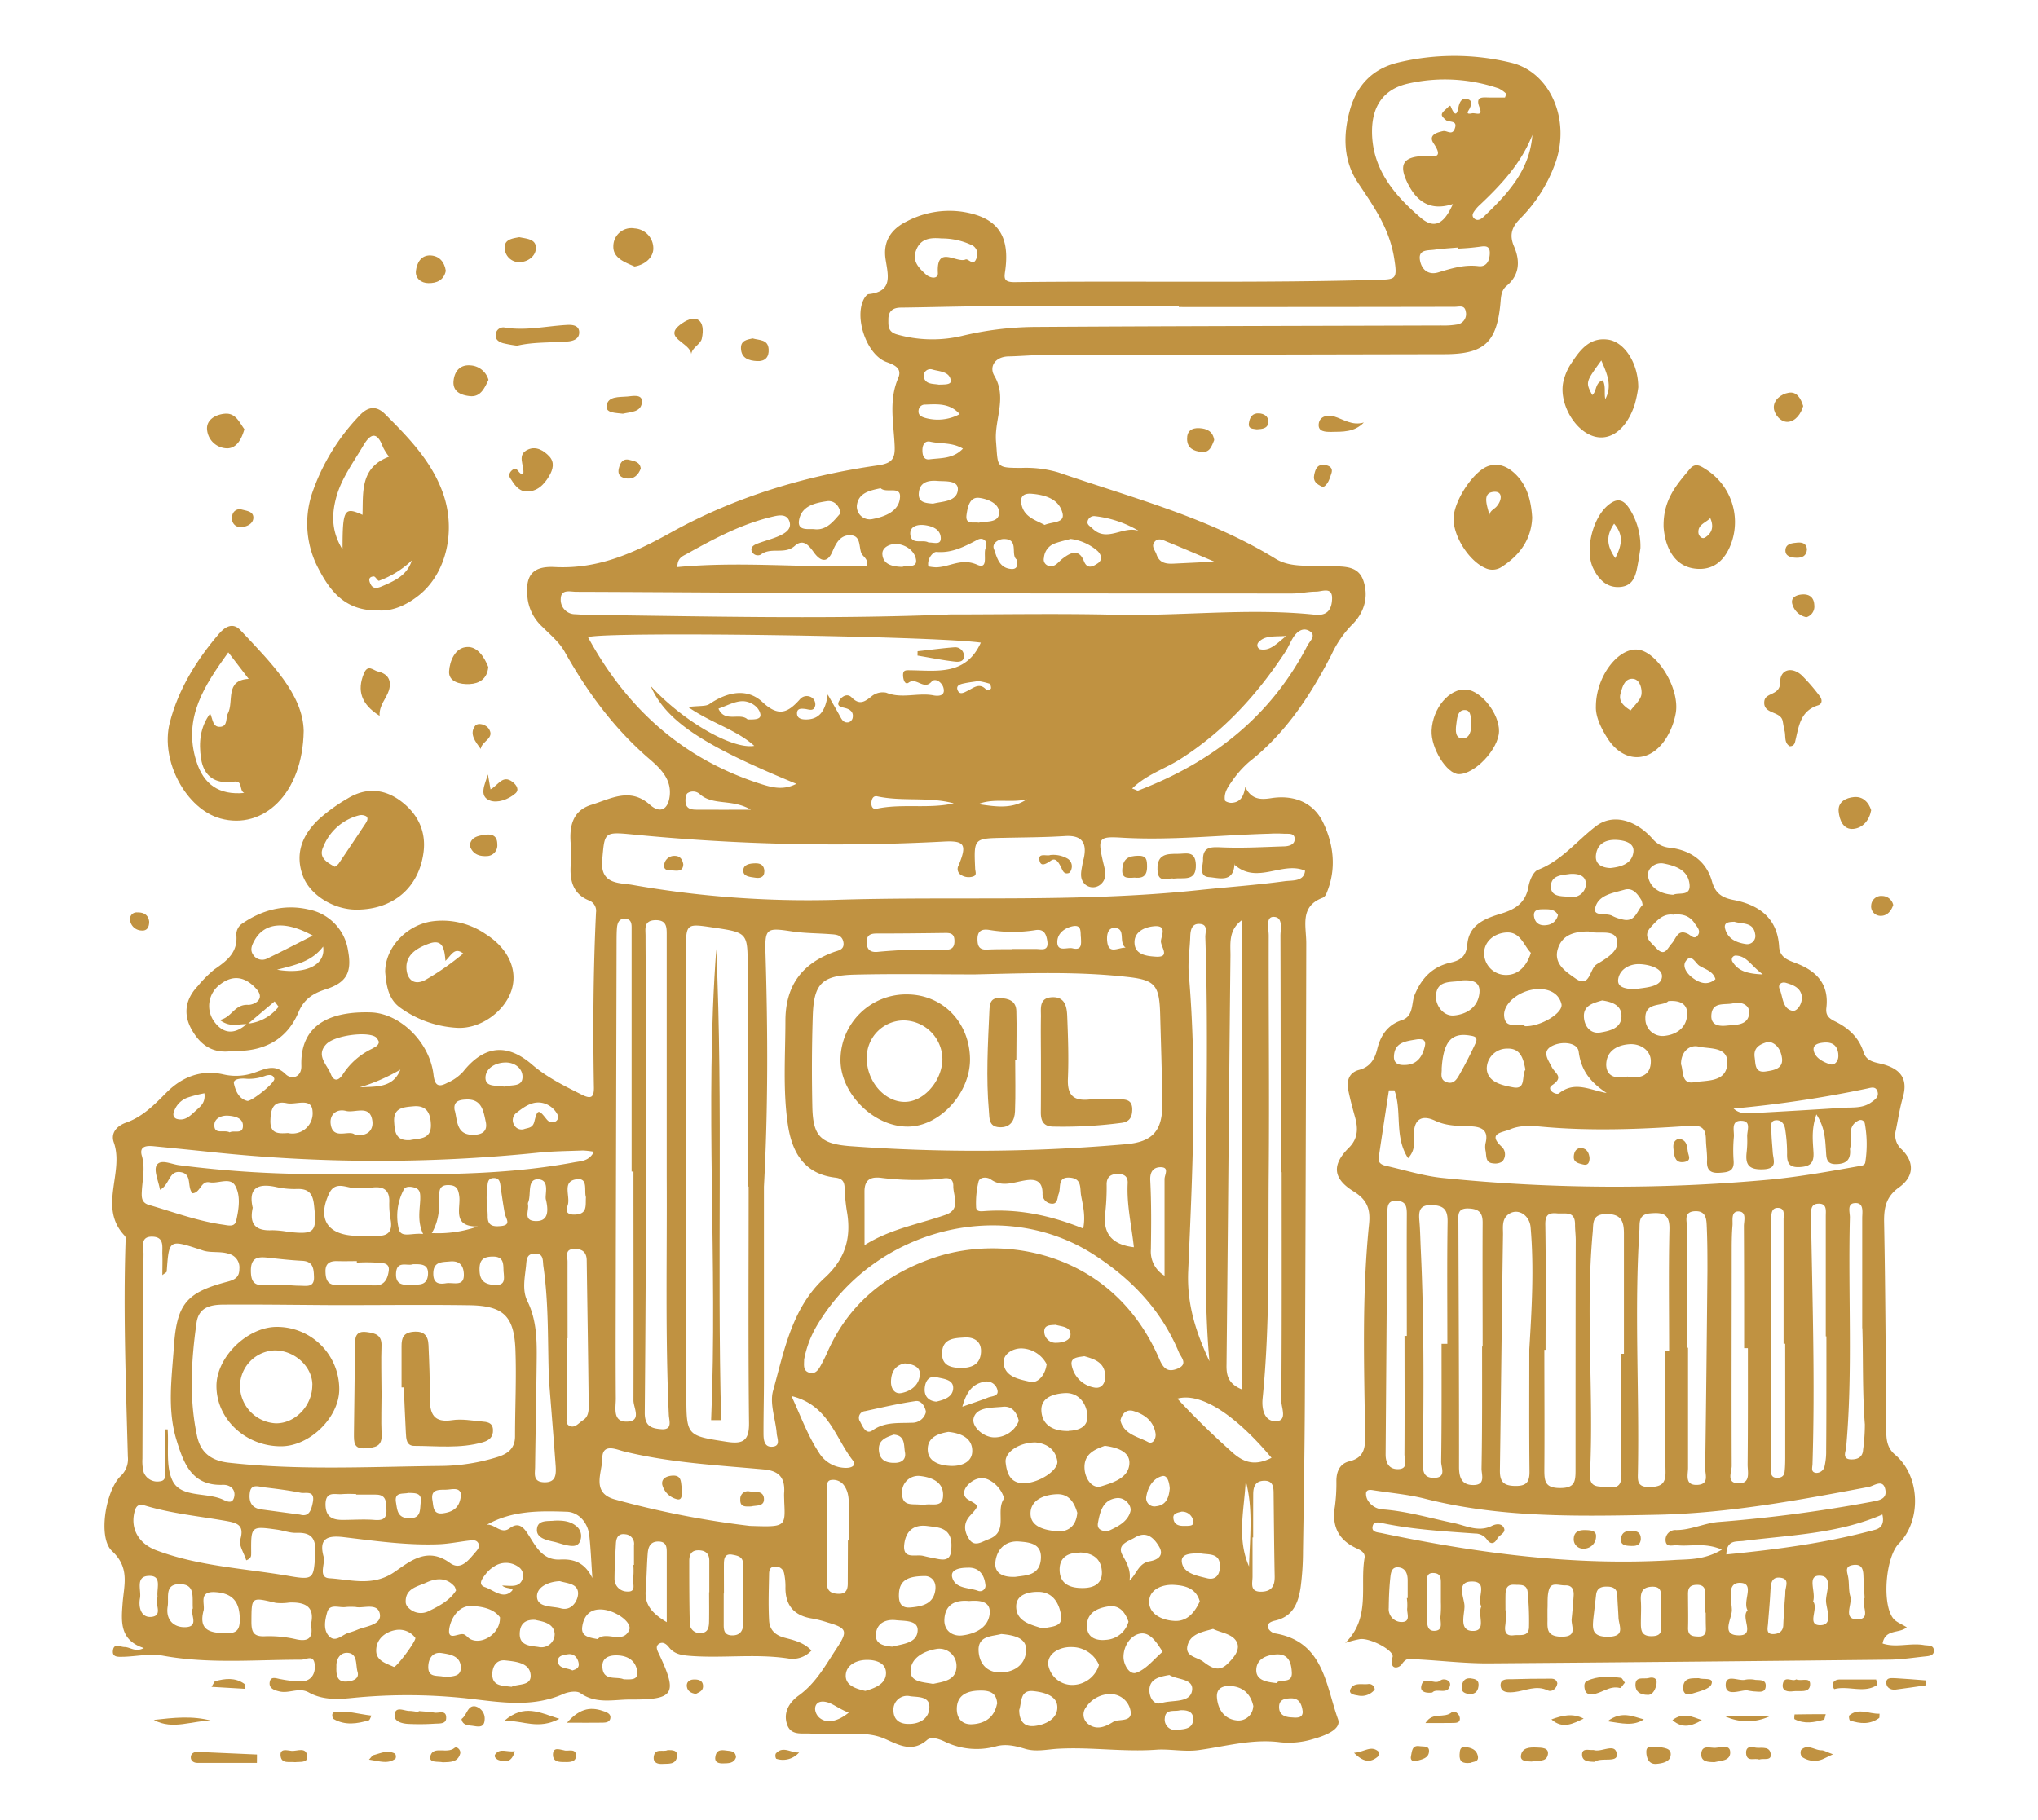 <svg xmlns="http://www.w3.org/2000/svg" viewBox="0 0 516.26 461.11"><defs><style>.cls-1{fill:#fff;opacity:0;}.cls-2{fill:#c09241;}</style></defs><title>Zasób 10infografika_</title><g id="Warstwa_2" data-name="Warstwa 2"><g id="Warstwa_1-2" data-name="Warstwa 1"><rect class="cls-1" width="516.26" height="461.11"/><path class="cls-2" d="M315.44,199.38c1.59,3.3,4,3.25,6.62,2.84,5.75-.89,10.67,1.13,13.09,6.14,2.7,5.57,3.46,11.81.9,17.91a2.12,2.12,0,0,1-.91,1.16c-6,2.21-4.23,7.15-4.24,11.6q-.11,58-.36,116c-.06,12.66-.27,25.31-.47,38a70.61,70.61,0,0,1-.58,9c-.56,3.93-1.84,7.5-6.41,8.56-.9.21-2.17.58-1.89,1.82a2.63,2.63,0,0,0,1.82,1.44c12.32,2.07,12.82,13.14,15.94,21.76.95,2.63-3.6,4.24-6.31,5a20.89,20.89,0,0,1-8.37.82c-7.12-.92-13.86,1.08-20.74,2-3.57.46-7.36-.35-10.59-.11-8.41.61-16.68-.72-25-.24-2.81.17-5.53.85-8.32,0-2.41-.73-4.89-1.31-7.38-.59a18.44,18.44,0,0,1-13.1-1.31c-1.44-.65-3.27-1.23-4.3-.33-3.76,3.29-7.21,1.24-10.64-.27-4.5-2-9.2-1-13.82-1.29a44.43,44.43,0,0,1-4.47,0c-2.31-.37-5.45.77-6.52-2.35s.62-5.71,3-7.4c4.34-3.15,6.78-7.71,9.61-12s2.51-5.05-2.29-6.44a29.23,29.23,0,0,0-3.86-1c-4.71-.7-7-3.37-6.88-8.13a15.69,15.69,0,0,0-.37-3.47,2.1,2.1,0,0,0-2.27-1.56c-1.44,0-1.5,1.09-1.51,2.07-.07,3.83-.21,7.66,0,11.49.1,2.36,1.47,3.81,4,4.46,2.35.61,4.85,1.2,6.73,3.23a6.5,6.5,0,0,1-5.93,2c-8.28-1.24-16.59,0-24.87-.65-2.07-.17-3.94-.42-5.31-2.2-.62-.8-1.57-1.52-2.56-.82s-.27,1.83.12,2.68c4.68,10,3.86,11.48-7.39,11.4-4.18,0-8.59,1.2-12.58-1.62-.95-.67-3.08-.34-4.35.23-7.85,3.47-15.84,2.09-23.88,1.16a140.68,140.68,0,0,0-29.87-.14c-3.69.36-7.37.45-10.72-1.43-2.46-1.37-4.9.31-7.33-.23-1.41-.31-2.85-.81-2.55-2.43s1.82-.8,2.89-.68a27.42,27.42,0,0,0,5.37.55c2.38-.23,3.37-2.06,3.13-4.31-.28-2.6-2.17-1.18-3.47-1.19-11.64,0-23.32,1.09-34.89-1-3.36-.61-6.64.15-10,.26-1.27,0-3.11.29-2.72-1.78.3-1.68,1.82-.71,2.9-.69,1.45,0,2.72,1.4,4.9.26-6.16-2-5.73-6.7-5.38-11.34s1.89-9-2.69-13.25c-3.63-3.37-1.61-15.32,2.21-19a5.89,5.89,0,0,0,1.81-4.9c-.48-18-1.17-36-.6-54,0-.66.18-1.58-.18-1.95-6.88-7.19-.06-16-2.78-23.67-.84-2.37.72-4.15,3.05-5,4.25-1.48,7.24-4.56,10.31-7.66,4-4,8.86-5.87,14.56-4.54a13.94,13.94,0,0,0,7.8-.52c2.47-.81,5-2.34,7.79.42,1.49,1.48,4.09.84,4-2.13C76,259.23,84.2,256.21,93.88,256.5c7.47.22,15,7.56,15.94,15.86.33,2.76,1.29,3.17,3.49,2a11.77,11.77,0,0,0,4-2.83c5.24-6.56,11-7.34,17.4-1.86,3.87,3.34,8.28,5.48,12.74,7.72,2.27,1.13,3,.63,3-1.73-.26-14.83-.18-29.65.53-44.47a2.82,2.82,0,0,0-1.91-3.1c-3.83-1.62-4.71-4.82-4.52-8.6a48.06,48.06,0,0,0,0-6c-.32-4.38.64-8.16,5.26-9.58,4.86-1.48,9.76-4.54,14.84,0,2.59,2.29,4.6,1.2,5-2.25.49-4.27-2.42-7-5-9.24-9-7.7-15.84-17-21.59-27.26-1.42-2.52-3.65-4.31-5.64-6.32a11.82,11.82,0,0,1-3.73-6.88c-.76-5.89.89-8.59,6.82-8.29,11,.57,20-3.51,29.48-8.77,16.2-9,34-14.38,52.42-17,3.62-.52,4.37-1.73,4.22-5-.25-5.7-1.54-11.45.89-17.08,1.07-2.48-.86-3.34-3-4.11-5.06-1.87-8.3-11.54-5.55-16.18.23-.39.66-.91,1-1,6.28-.63,5-4.71,4.36-8.87-.67-4.41,1.29-7.59,5.45-9.61a23.15,23.15,0,0,1,14-2.4c8.69,1.36,12,5.77,10.91,14.51-.26,2-.77,3.37,2.32,3.33,30.82-.36,61.64.29,92.46-.6,4-.12,4.52-.24,3.77-5C352.1,58,348.05,52.4,344,46.32c-3.72-5.52-3.81-12-2.07-18.34s5.69-10.5,12.09-12.09a60.84,60.84,0,0,1,28.74,0c10.06,2.37,15.21,14.71,11.15,25.65a38.17,38.17,0,0,1-8.78,13.81c-2.09,2.09-2.89,4.09-1.6,7.09,1.53,3.54,1.51,7.18-1.89,10-1.44,1.19-1.41,2.91-1.57,4.57-.95,9.81-4.16,12.7-14.07,12.73q-51,.1-102,.23c-2.83,0-5.66.28-8.49.33-3.46.06-5,2.61-3.62,4.92,3.28,5.59,0,11,.41,16.52.55,6.68-.19,6.79,6.4,6.81a29,29,0,0,1,9.39,1.14c18.68,6.44,37.94,11.39,55.05,21.89,3.85,2.37,8.75,1.58,13.21,1.85,3.44.21,7.57-.47,9,3.65s.26,8.25-3.05,11.4a26.85,26.85,0,0,0-5,7.37C332,176.13,325.72,185.74,316.46,193a26.16,26.16,0,0,0-4.58,5.22c-1,1.4-1.86,2.8-1.59,4.54,0,.31,1.07.67,1.63.65C314.17,203.31,315.07,201.85,315.44,199.38ZM247,246.88c-10.16,0-20.32-.19-30.47.06-8.36.21-10.37,2.28-10.64,10.45-.25,7.65-.27,15.32-.11,23,.16,7.39,2,9.41,9.55,10a434.66,434.66,0,0,0,69.87-.49c6.9-.58,9.32-3.51,9.24-10.44-.09-7.49-.35-15-.55-22.48-.21-7.68-1.4-8.75-8.95-9.53C272.34,246.09,259.68,246.59,247,246.88ZM88.41,330.67h-4c-9.14-.05-18.29-.19-27.44-.13-3.2,0-6.58.38-7.18,4.58-1.36,9.6-1.92,19.24.14,28.78.87,4,3.4,6.19,8.06,6.7,17.94,2,35.89,1,53.84.82a49.31,49.31,0,0,0,14.22-2.27c2.56-.8,4.42-2.15,4.42-5.23,0-7.31.37-14.63.1-21.93-.33-8.62-3.09-11.17-11.73-11.29C108.7,330.55,98.55,330.66,88.41,330.67Zm224.3-111.58c.32-.5,0-.24,0,0-.33,4.67-4,3.31-6.41,3.15-2.74-.19-1.53-2.88-1.55-4.46-.05-3.34,2.15-3.2,4.8-3.09,5.14.22,10.31-.07,15.47-.24,1.28,0,3-.32,2.95-1.93s-1.75-1.19-2.83-1.29a31.28,31.28,0,0,0-3.49,0c-12.56.34-25.07,1.76-37.66,1-5.67-.34-5.92.17-4.62,5.91.47,2.06,1.36,4.37-.64,6a3,3,0,0,1-3.77,0c-1.77-1.55-.95-3.67-.69-5.61,0-.33.19-.64.26-1,.89-4-.45-6-4.85-5.69-5.15.32-10.31.33-15.47.44-7.5.15-7.53.13-7.19,7.7,0,.81.55,1.74-.49,2.08a3.6,3.6,0,0,1-3.33-.55,1.79,1.79,0,0,1-.36-2.27c2.16-5.26,1.61-6.33-4-6A523,523,0,0,1,160,211.4c-7.1-.68-6.82-.43-7.45,6.51-.56,6.22,4.34,5.73,7.57,6.28a255.84,255.84,0,0,0,51.2,3.81c30.75-1,61.58.77,92.27-2.47,7.28-.77,14.58-1.27,21.83-2.26,1.87-.26,4.94.16,5.17-2.67C324.87,218.11,318.47,224.21,312.71,219.09ZM189.65,300.64h-.26c0-18.48,0-36.95,0-55.43,0-8.9.08-8.9-8.83-10.22-6.68-1-6.79-1-6.79,5.64q0,56.43.1,112.86c0,10.34.09,10.25,10.28,11.82,4,.61,5.64-.23,5.59-4.75C189.52,340.59,189.65,320.61,189.65,300.64Zm58.81-137.82c-12.06-1.7-94.85-2.9-99.51-1.39,9.91,18.23,24.23,31.07,44.15,37.31,2.69.84,5.49,1.49,8.63-.15-24-9.86-33.06-16-36.92-24.81,8.11,8.87,20.68,16.15,26.26,15.19-4.55-4.11-10.75-5.69-16.77-9.84,2.87-.36,4.46-.1,5.43-.76,4.48-3.05,9.51-4.15,13.46-.45,4.17,3.91,6.55,2.52,9.52-.83a2.28,2.28,0,0,1,3.2-.14,2.17,2.17,0,0,1,.62,1.72c-.34,1.81-1.68,1-2.77.93-.81-.07-1.79-.13-1.86,1-.08,1.35,1,1.64,2,1.68,3.69.13,5.24-2.25,5.77-6.33,1.29,2.28,2.1,3.68,2.89,5.1.56,1,1,2.25,2.47,1.94a1.57,1.57,0,0,0,.94-1c.31-1.36-.34-2.14-1.68-2.54-1-.3-2.74-.37-1.54-2.15.7-1,2-1.63,3-.59,2,2.05,3.33,1.08,5.09-.33a4.46,4.46,0,0,1,3.65-.88c4,1.62,8-.08,12,.69,1,.19,3.09.29,2.5-1.92-.37-1.41-2.09-2.6-3-1.56-2,2.27-3.8-1.21-5.82.25-1,.71-1.42-1-1.41-1.93,0-1.35.76-1.21,2-1.2C237.4,169.91,244.68,171.18,248.46,162.82ZM193.52,300.67q0,24.48,0,48.95c0,4.49-.12,9-.11,13.48,0,1.68.13,3.77,2.49,3.42,1.87-.27.94-2.17.86-3.3-.28-3.64-1.84-7.56-.93-10.83,2.82-10.18,4.79-21.07,13.07-28.63,5.27-4.82,6.82-10.24,5.62-16.92a47.49,47.49,0,0,1-.57-6c-.08-1.61-.74-2.29-2.4-2.48-7.82-.92-10.9-6.39-11.95-13.28-1.32-8.76-.65-17.61-.64-26.43s4.1-14.44,12.23-17.42c1.13-.42,2.79-.54,2.46-2.52-.3-1.72-1.67-1.92-3-2-3.31-.27-6.66-.23-9.94-.71-6.57-1-7-.88-6.79,5.73C194.52,261.38,194.58,281,193.52,300.67Zm46.68-145c14,0,28-.26,42,.07,17,.41,34-1.78,50.93,0,3.38.35,4.24-1.67,4.31-4.06.08-3.1-2.48-1.8-4.06-1.78-2,0-4,.47-6,.47q-53.47,0-106.95-.07c-24.82-.06-49.64-.28-74.46-.36-1.45,0-3.85-.77-3.92,1.75a3.65,3.65,0,0,0,3.69,3.93c1.16.07,2.33.16,3.49.17C179.55,156.15,209.87,156.92,240.2,155.69Zm58.41-77.9v-.18c-15.65,0-31.29,0-46.93,0-7.82,0-15.63.26-23.44.35-2,0-3.19.85-3.2,2.92,0,1.63-.18,3.18,2.12,3.86a32.74,32.74,0,0,0,16.51.39,82,82,0,0,1,18.07-2.27c34.45-.22,68.9-.26,103.34-.37a20.28,20.28,0,0,0,4-.25,2.66,2.66,0,0,0,2.21-3.33c-.29-1.69-1.67-1.15-2.8-1.15Q333.54,77.81,298.61,77.79ZM41.76,362.15l.71,0c.33,4.45-.56,9.54,1.32,13.18,2.1,4,8.08,2.83,12.2,4.41,1.08.41,2.78,1.61,3.3-.33s-.89-3.27-2.85-3.2c-7.87.29-9.91-5.47-11.71-11.29-2.42-7.82-1.21-15.86-.67-23.79.75-10.88,3.24-13.69,13.66-16.42,1.94-.52,2.93-1.24,2.92-3.26a3.55,3.55,0,0,0-2.6-3.76c-2.18-.74-4.61-.2-6.59-.85-8.67-2.86-8.62-3-9.22,5.32,0,.19-.41.36-1.1.91,0-2,.06-3.58,0-5.17-.09-1.88.6-4.43-2.41-4.57-3.36-.15-2.34,2.7-2.36,4.38-.17,17.29-.22,34.59-.28,51.88a10.73,10.73,0,0,0,.33,3.46,3.68,3.68,0,0,0,4,2.28c2-.16,1.28-2,1.3-3.19C41.8,368.79,41.76,365.47,41.76,362.15Zm161.94-17.7c0,1.35-.31,2.69,1.06,3.25,1.6.65,2.46-.46,3.13-1.68s1.22-2.35,1.76-3.56c5.4-12.19,14.93-19.8,27.29-23.91,17.79-5.91,45.24-1.25,56.83,26,1,2.26,2.09,3.19,4.5,2.23,2.82-1.13.87-2.93.39-4.08-4.4-10.61-11.76-18.45-21.48-24.76-22.75-14.78-55.42-7-70.24,17.91A26.42,26.42,0,0,0,203.7,344.45Zm-34.81-46.31q0-30.48,0-61c0-2.07.14-4.1-2.94-4-2.92.1-2.43,2.21-2.42,3.93,0,9.33.24,18.65.22,28-.07,31-.14,62-.42,92.93,0,3.47,1.84,3.92,4.19,4.11,2.9.23,2-2.11,1.91-3.55C168.5,338.44,169,318.29,168.89,298.14ZM40.53,301.45c-.39-2.28-1.64-4.88-.83-6.24,1-1.62,3.68-.25,5.61,0a275.93,275.93,0,0,0,38.34,2.24c20.62,0,41.28.88,61.72-2.94,1.86-.35,3.85-.28,5.09-2.7a21.83,21.83,0,0,0-2.79-.32c-3.82.15-7.67.17-11.47.57a399.68,399.68,0,0,1-83.28-.24q-7-.72-13.92-1.4c-1.79-.18-3.8-.1-3.07,2.4.88,3,.17,5.94,0,8.9-.09,1.59-.12,3,1.8,3.57,6.22,1.8,12.3,4.09,18.76,5,1.23.16,3,.75,3.36-1.07.66-2.94,1.17-6.25-.28-8.81-1.28-2.25-4.31-.44-6.51-.86s-2.27,2.67-4.29,2.79c-1.47-1.56,0-4.79-2.88-5.34C42.73,296.38,43.05,300.19,40.53,301.45ZM189.91,386.6c9.07.31,9.07.31,8.75-6.16,0-.82-.08-1.66,0-2.48.15-3.64-1.4-5.32-5.2-5.66-11.88-1.08-23.84-1.7-35.51-4.59-1.74-.43-5.37-2.17-5.37,1.74,0,3.61-2.95,8.8,3.25,10.47A230.34,230.34,0,0,0,189.91,386.6Zm-29.44-89.77H160V236.89c0-.67,0-1.34,0-2,0-1.06-.24-2-1.55-2.11-1.51-.1-2,.87-2.15,2.16-.09,1-.1,2-.11,3L156,317.36c0,12.32-.09,24.64,0,37,0,2.34-.87,5.89,2.77,5.83,3.91-.06,1.68-3.53,1.7-5.38C160.52,335.45,160.47,316.14,160.47,296.83ZM381.24,24.71l.34-.94a7.78,7.78,0,0,0-1.9-1.35,42.06,42.06,0,0,0-23.12-1.21c-6,1.4-8.87,5.55-9,11.67-.17,9.77,5.58,16.51,12.37,22.32,3.4,2.9,5.89,1.56,8.11-3.51-5.59,1.84-9.11-.5-11.46-5.26s-1.14-6.7,4.09-6.9c1.87-.07,5.39,1.08,2.49-3.19-1.42-2.11.78-2.77,2.39-3.12,1-.21,2.28,1.19,2.95-.58.87-2.27-1.46-1.56-2.23-2.22-1.11-1-1.54-1.38-.21-2.56,1.1-1,1.26-1.32,1.46-.82,1.55,3.8,1.82.33,2.07-.44.38-1.19,1-1.8,2.13-1.49,1.36.38,1,1.4.57,2.38-.22.51-1.31,1.64.59,1.23.89-.19,2.87.93,1.91-1.49-1.14-2.88.77-2.55,2.48-2.52C378.62,24.73,379.93,24.71,381.24,24.71ZM62.38,395.33c-.61-1.94-1.93-3.84-1.52-5.23,1.11-3.7-.75-4.24-3.6-4.75-6.69-1.18-13.48-1.84-20-3.74-1.2-.35-2.53-.88-3.11,1.16-1.26,4.44.91,8.28,5.39,10,11,4.15,22.68,4.6,34.06,6.6,5.88,1,5.85.47,6.25-5.54.25-3.82-.72-5.62-4.76-5.46-1.61.06-3.25-.58-4.89-.81-6.63-.93-6.63-.92-6.57,5.89C63.59,394,63.84,394.77,62.38,395.33ZM324.67,297h-.25c0-20,0-39.94-.06-59.91,0-1.77.77-4.86-1.84-4.78-1.94.06-1.12,3.09-1.13,4.75-.05,20,.18,39.94,0,59.91-.18,19.13.37,38.29-1.55,57.37-.28,2.83.54,5.78,3.28,5.74,3.13,0,1.45-3.41,1.46-5.16C324.73,335.65,324.67,316.34,324.67,297Zm-18.3,47.87c-1.16-12.84-.93-25.64-.91-38.44.06-23,.65-45.95-.13-68.93-.05-1.35.83-3.32-1.51-3.41-1.93-.08-2.25,1.55-2.31,3.18-.1,3.16-.63,6.34-.37,9.46,2.15,25.12.94,50.25-.15,75.33C300.62,330.54,303,337.63,306.37,344.9Zm8.33,7.18v-119c-3.53,2.54-3,5.93-3,9-.38,34.58-.64,69.16-1,103.75C310.63,348.62,311.24,350.68,314.7,352.08ZM219.57,143.4c.49-1.84-1-2.3-1.4-3.31-.64-1.75-.08-4.48-2.89-4.48-2.44,0-3.51,2-4.41,4.14-1.35,3.15-3.15,2.38-4.74.16-1.26-1.77-2.7-3.48-4.79-1.61-2.57,2.32-6.05.2-8.63,2.23a1.65,1.65,0,0,1-2.35-1.12c-.15-.94.78-1.4,1.53-1.69,1.87-.71,3.84-1.18,5.63-2,1.48-.7,3.19-1.75,2.4-3.76-.68-1.75-2.52-1.45-3.95-1.12-7.87,1.8-14.93,5.55-21.9,9.45-1.07.6-2.5,1-2.48,3.39C187.65,142.16,203.65,143.92,219.57,143.4ZM219,315.48c6.48-4.1,13.69-5.3,20.49-7.67,4-1.4,2-4.74,2-7.2.06-3-2.46-1.93-4.09-1.85a70.81,70.81,0,0,1-13.89-.3c-2.89-.42-4.52.33-4.52,3.44C219,306.17,219,310.44,219,315.48Zm-137,79c.42,1.8-1.5,5.23,1.46,5.4,5.39.33,10.9,2.14,16.31-1.49,4-2.72,8.4-6.64,14.21-2.39,2.8,2.05,4.79-.81,6.53-2.81.54-.62,1.13-1.36.65-2.22s-1.4-.75-2.21-.66c-2.63.3-5.24.85-7.88.95-8.09.3-16.1-.85-24.1-1.81C83.06,389,80.64,389.69,82,394.49Zm57.06-44.77c-.35-9.34,0-19.15-1.41-28.89-.2-1.41.15-3.23-2.12-3.21s-2.12,1.75-2.28,3.2c-.32,3-1,6.11.35,8.85,2.38,4.85,2.41,9.94,2.35,15.09-.09,9-.29,17.92-.4,26.89,0,1.71-.65,3.85,2.33,3.92s3-2,2.89-4.05C140.26,364.4,139.67,357.28,139.07,349.72Zm4.71-10.63h-.05c0,6.32,0,12.63,0,19,0,1.09-.73,2.53.52,3.17,1.41.72,2.37-.76,3.45-1.42,1.3-.79,1.45-2.26,1.44-3.55-.12-12.29-.33-24.59-.5-36.88,0-2.09-1.08-3-3.12-2.95-2.54,0-1.73,1.9-1.74,3.23C143.76,326.13,143.78,332.61,143.78,339.09Zm143-139.3c1,.33,1.32.6,1.55.52,18.66-7.14,33.57-18.69,42.87-36.73.57-1.11,2.48-2.64.39-3.77-1.68-.91-3.17.35-4.1,1.9-.69,1.14-1.18,2.4-1.91,3.51C318.45,176,310,185.33,298.93,192.36,295.07,194.83,290.43,196.22,286.78,199.79ZM274.39,311.27c.64-3.19-.06-5.79-.53-8.37-.32-1.81.25-4.26-2.75-4.52-3.35-.29-2.28,2.46-2.92,4.08-.39,1-.19,2.65-1.81,2.51a2.49,2.49,0,0,1-2.29-2.32c.15-4.38-2.95-3.89-5.4-3.39-2.72.55-5.17,1.39-7.76-.48-.79-.56-2.7-.7-3.05.6a23.17,23.17,0,0,0-.62,6.39c0,1.36,1.29,1.14,2.31,1.07C258,306.26,266.08,307.9,274.39,311.27Zm-184-10.34c-2,.53-5.3-2.16-7,1.44-3.07,6.43-.47,10.49,6.68,10.74,1.82.06,3.64,0,5.46,0,2.81.1,3.91-1.17,3.45-3.95a21.51,21.51,0,0,1-.37-4.45c.15-3.09-1.31-4.16-4.22-3.84A39.43,39.43,0,0,1,90.37,300.93Zm-26.35,5c-1,4.35.84,6,4.94,5.77a24.3,24.3,0,0,1,4,.41c6.82.75,7.34.09,6.56-6.86-.32-2.88-1.41-4.12-4.36-4a21.34,21.34,0,0,1-5.45-.55C65.14,299.76,62.92,301.13,64,305.93Zm59.31,80.38c2-.22,3.57,2.52,5.73.91s3.42-.49,4.7,1.52c1.93,3,3.62,6.63,8.12,6.39,3.35-.18,6.16.65,8.16,4.69-.3-4.32-.42-7.58-.78-10.8-.38-3.42-2.85-5.95-5.78-6C136.68,382.78,129.72,382.7,123.33,386.31Zm91.44,4H215c0-2.49,0-5,0-7.47,0-2.14.22-4.35-1.05-6.27a3.38,3.38,0,0,0-3.39-1.59c-1.1.13-1.06,1.17-1.06,1.94q0,12.19,0,24.38c0,1.95,1.26,2.5,3,2.52s2.25-1,2.25-2.57Zm102.68-.77h-.18c0,3.31,0,6.62,0,9.92,0,1.68-.8,3.91,2.3,3.82,2.59-.08,3.35-1.52,3.31-3.88-.14-7-.19-13.91-.27-20.86,0-1.74-.1-3.47-2.52-3.36-2.2.09-2.64,1.62-2.65,3.43C317.44,382.28,317.45,385.92,317.45,389.56Zm-238.7,22c1.08-4.58-1.6-5.66-5.51-5.51a13.42,13.42,0,0,1-3.4.08c-6.28-1.49-6.13-1.53-6.17,4.8,0,2.76.65,3.83,3.62,3.65a30.44,30.44,0,0,1,7.82.8C78.42,416.05,79.36,414.7,78.75,411.55ZM322.1,369.36c-9.31-11.09-18-16.61-23.85-15,4.46,4.84,9.09,9.32,13.94,13.64C315.22,370.72,318.08,371.4,322.1,369.36Zm-67.73,10.29a7.66,7.66,0,0,0-3.88-4.7c-2-1-4-.14-5.39,1.36-1,1.11-1.43,2.77.28,3.72,2.65,1.47,2.73,1.39.28,4.07-1.78,2-1.32,4.11-.13,5.91,1.35,2,3.12.64,4.83,0C255.72,388.11,252,382.87,254.37,379.65ZM200.5,353.71c2.45,5.35,4.12,10,6.87,14.2a8,8,0,0,0,7,4c1.31,0,2.71-.57,1.58-2C211.55,364.21,209.86,356,200.5,353.71ZM287.23,316c-.57-5.39-1.85-10.71-1.57-16.17.09-1.65-.76-2.36-2.4-2.39s-2.87.57-2.93,2.49a59.47,59.47,0,0,1-.3,6.95C279.22,312.38,281.53,315.34,287.23,316ZM262.3,365.46c-4.18,0-7.83,2.52-7.56,5.05.29,2.72,1.16,5.36,4.7,5.29,3.83-.07,8.8-3.35,8.39-5.67C267.26,366.84,264.72,365.69,262.3,365.46ZM72.09,325.54c1.09.06,2.57.22,4,.22s3.54.53,3.45-2.18c-.07-2.07-.14-4-3-4.14s-5.92-.49-8.87-.81c-2.47-.27-4.1.09-4.12,3.24,0,2.75.77,4,3.65,3.69C68.7,325.41,70.21,325.54,72.09,325.54Zm107.54,77.89h.05c0-2.66,0-5.33,0-8,0-1.9-1.09-2.67-2.87-2.64s-2.21,1.26-2.21,2.7c0,5.16,0,10.32.13,15.48a2.52,2.52,0,0,0,2.81,2.78c1.82-.06,2.05-1.45,2.08-2.83C179.67,408.43,179.63,405.93,179.63,403.43Zm-89.4-24.75v-.13a29,29,0,0,0-3.49,0c-1.75.21-4.22-.92-4.28,2.54,0,3.19,1.65,4,4.33,4s5.33-.21,8,0c2.08.17,3.2-.22,3.1-2.55-.09-1.88.07-3.83-2.64-3.86C93.56,378.67,91.9,378.68,90.23,378.68Zm93.16,25.06h-.06c0,2.48,0,5,0,7.44,0,1.46-.13,3.14,2.12,3.17s2.84-1.44,2.85-3.25c0-5,0-9.91-.07-14.87,0-1.82-1.35-2.07-2.67-2.32-2-.38-2.16,1-2.18,2.39C183.37,398.78,183.39,401.26,183.39,403.74ZM295,323.22c0-8.33,0-16.41,0-24.49,0-1.1,1.32-3-1-3-1.75,0-2.74,1.07-2.62,3.34.3,5.81.25,11.63.16,17.45A7.12,7.12,0,0,0,295,323.22ZM96,264a4.63,4.63,0,0,0-.66-1.11c-1.76-1.68-10.49-.66-12.7,1.68-2.69,2.84.21,5.16,1.15,7.55.79,2,2,1.77,3.11,0a18,18,0,0,1,7.36-6.41C95,265.23,95.78,265.07,96,264ZM238.52,60.41c-2.74-.24-5.36-.07-6.49,3.1-1,2.71.77,4.42,2.49,6,1.07,1,3.15,1.32,3.06-.36-.41-7.21,4.69-2.41,7-3.4.75-.32,1.94,1.79,2.72-.17a2.57,2.57,0,0,0-1.54-3.66A17.73,17.73,0,0,0,238.52,60.41ZM369.24,63l0-.28c-2,.17-4,.28-5.9.55-1.68.23-4.15-.13-3.63,2.72.44,2.4,2.19,3.8,4.7,3,3.31-1,6.55-2,10.11-1.56,2.2.27,2.83-1.61,2.87-3.25.06-2.41-1.81-1.7-3.23-1.58C372.51,62.82,370.87,62.92,369.24,63ZM307.29,412.71c-2.63.73-5.42,1.21-6.33,3.75-1.18,3.27,2.18,3.27,3.87,4.57,2.06,1.58,3.94,2.63,6.07.57,1.53-1.47,3.37-3.57,2.42-5.51C312.28,413.93,309.29,413.71,307.29,412.71ZM229.8,240.63c3.54,0,6.68,0,9.82,0,1.75,0,2.24-.91,2.15-2.5s-1.05-1.77-2.36-1.75c-5.78.08-11.56.14-17.34.14-1.54,0-2.52.37-2.52,2.17s.83,2.67,2.74,2.49C224.92,240.92,227.56,240.79,229.8,240.63ZM168.9,411c0-6.43,0-11.88,0-17.32,0-1.45.1-3.13-2.18-3.11-2,0-2.51,1.41-2.64,2.95-.25,3.13-.26,6.28-.51,9.41C163.27,406.52,165.06,408.71,168.9,411Zm109.49,10.84a7.48,7.48,0,0,0-6.94-4.53c-2.9-.11-6.25,1.57-5.9,4.58a6.17,6.17,0,0,0,6.51,5A7.08,7.08,0,0,0,278.39,421.85Zm-188-102v-.32c-1.64,0-3.29.05-4.93,0-2-.06-3.12.63-3,2.84.06,1.89.59,3.2,2.78,3.21,3.3,0,6.6.09,9.9.1,2.38,0,3.08-1.89,3.33-3.64.33-2.27-1.8-2-3.12-2.13A40.47,40.47,0,0,0,90.41,319.9ZM253.62,414c-2.23.63-5.89.35-5.73,4.22.13,3.11,2,5.65,5.75,5.52s6.26-2.36,6.29-5.73C260,414.94,256.77,414.28,253.62,414Zm50.3-8.29c-1-3.42-3.86-4-6.62-4.16-2.95-.14-6.2,1.19-6.2,4.29s3.17,4.6,6.1,4.82C300.59,411,302.57,408.69,303.92,405.75Zm-33.18-43.19c2.53-.08,4.89-1,4.72-3.83-.19-3.26-2.38-5.92-5.73-5.73-2.49.15-6.2.92-5.92,4.64S267.15,362.65,270.74,362.56Zm-13.5,37c2.61-.41,6.2-.26,6.44-4.67.21-3.76-2.84-4.07-5.44-4.28-3.58-.31-5.73,2-6.09,5.18C251.84,398.6,254.05,399.68,257.24,399.52Zm22.63-33.2c-2.61.92-5.41,2.1-5.13,5.88.18,2.49,1.91,5.11,4.26,4.37,2.87-.89,7-2.09,7.1-5.86C286.18,367.84,283.09,366.73,279.87,366.32Zm-7,16.89c-.65-2.21-1.89-4.69-5-4.63s-6.9,1.31-6.82,5c.07,3.38,3.89,4.14,6.7,4.38C270.32,388.19,272.62,386.91,272.9,383.21Zm-38,3.42c-3.47-.44-5.4,1.33-5.8,4.57-.5,4.06,2.84,2.53,4.78,3,.8.19,1.61.39,2.42.53,1.91.34,4.34,1.25,4.66-1.74.26-2.39.14-5.14-3.11-5.92C236.89,386.84,235.89,386.77,234.9,386.63ZM76,383.75c2.15.62,2.82-.85,3.25-3.16.59-3.12-1.86-2.12-3.09-2.38-3.06-.62-6.17-1-9.27-1.37-1.38-.17-3.25-.95-3.59,1.25s.31,4,2.89,4.34Zm50.69,26.08c-1.6-2.31-4.8-2.85-7.38-2.92-3-.08-5,2.88-5.48,5.6-.59,3.54,2.41,1.07,3.71,1.59.57.22,1,.84,1.53,1.15C122.06,416.89,126.78,413.9,126.65,409.83ZM51.6,407.94c-1.35,5,1.4,5.75,5.33,5.86,2.71.07,3.83-.49,3.81-3.47,0-4.4-1.74-6.68-6.27-6.94C50.33,403.15,51.89,406.18,51.6,407.94Zm193.89-2.3c-3.51-.33-6.05.87-6.26,4.63-.16,2.9,2.08,4.38,4.53,4.09,3.12-.38,6.47-1.86,6.92-5.31S248.1,405.44,245.49,405.64Zm18.62,7c2.1-.62,5.13-.26,4.68-3.31s-2-5.86-5.53-6c-2.62-.07-6,.61-5.84,3.94C257.6,410.93,261.25,411.65,264.11,412.6Zm-7.65-172.1v-.1c2,0,4,0,6,0,1.32,0,3.24.67,2.84-2-.28-1.88-.9-3.17-3.14-2.76a36.14,36.14,0,0,1-11.65-.08c-1.74-.24-2.87.18-2.9,2.26,0,1.77.37,2.84,2.45,2.73S254.31,240.5,256.46,240.5Zm17.11,152.84c-3.24,0-5.2,1.33-5.15,4.39.06,3.67,2.76,4.59,5.81,4.58,2.74,0,5.09-1,4.89-4.25C278.9,394.58,276.39,393.44,273.57,393.34ZM90.13,407.16a16.24,16.24,0,0,0-2.49,0c-1.66.3-4.1-1-4.76,1.33-.57,2-1.08,4.58.58,6.16s3.31-.6,5-1a21.74,21.74,0,0,0,2.34-.84c2.25-.85,6-1.2,5.4-4S91.92,407.58,90.13,407.16Zm144.43-49.44c-.28-1.61-1.33-2.92-2.59-2.74-4.31.63-8.57,1.62-12.83,2.55a1.69,1.69,0,0,0-1.27,2.65c.66,1.2,1.47,3.41,3.14,2.23,3.17-2.22,6.54-1.78,10-1.94A3.51,3.51,0,0,0,234.56,357.72Zm1.8,68.92c2.6-.56,5.92-.85,5.94-4.5a4.35,4.35,0,0,0-5.06-4.36c-2.86.48-6.25,2-6.56,5.22S233.77,426.15,236.36,426.64Zm3.88-63.85c-2.49.42-5.29,1.31-5.23,4.51s3.26,4,5.8,4.11,5.45-.82,5.48-3.74C246.33,364.41,243.55,363.12,240.24,362.79ZM121.05,310.74c-6.5.12-4.38-4.53-4.69-7.48-.23-2.11-.76-3-2.87-3s-2.25,1.29-2.22,2.95c.07,3.08-.1,6.16-1.89,9.21A30.37,30.37,0,0,0,121.05,310.74ZM72.94,287.07a5.12,5.12,0,0,0,6.23-5.56c-.23-3.55-4.23-1.49-6.52-2-3.41-.7-4.07,1.44-4.15,4.36C68.4,287.18,70.33,287.27,72.94,287.07ZM115.51,403a3.5,3.5,0,0,0-.34-1c-2.11-2.47-4.83-2.13-7.25-1-2.2,1-5.4,1.48-5.14,5.1a2.13,2.13,0,0,0,.7,1.26,4.37,4.37,0,0,0,5.07.87C111.19,406.93,113.87,405.58,115.51,403Zm166,26.21a7.47,7.47,0,0,0-6.44,3.41,3,3,0,0,0,.45,4.08c2.13,1.72,4.3.92,6.36-.36a2.79,2.79,0,0,1,.91-.38c1.7-.28,4.21,0,3.55-2.72A5.16,5.16,0,0,0,281.46,429.22Zm-28.91,2.5c-.12-3.2-2.46-3.43-4.61-3.37-2.82.08-5.47,1-5.61,4.4-.1,2.38,1.13,4.29,3.9,4.13C249.54,436.69,251.87,435.1,252.55,431.72Zm12.57-86a7.39,7.39,0,0,0-6.47-4.07c-2.25,0-4.67,1.49-4.47,3.75.32,3.53,4.09,4.09,6.67,4.7C262.74,350.57,264.71,348.65,265.12,345.75ZM160.44,396.5h.16c0-1.65,0-3.3,0-5a2.39,2.39,0,0,0-2.18-2.77c-1.82-.28-2.32.91-2.4,2.37-.16,3-.34,5.95-.35,8.92a3.2,3.2,0,0,0,3.17,3.22c2.54.18,1.33-2.09,1.56-3.31A19.11,19.11,0,0,0,160.44,396.5Zm125.43,14.38c-.9-2.53-2.39-4.29-5.12-3.87-2.93.45-5.61,1.7-5.39,5.3.18,2.82,2.64,3.41,4.77,3.17A6.3,6.3,0,0,0,285.87,410.88Zm-134.49,4.41c2.16-2.19,6.33,1.37,8-2.26.93-2-3.78-5.3-7.37-5.25-2.83,0-4.18,1.91-4.52,4.4S149.3,414.88,151.38,415.29ZM103.92,288.86c2.12-.5,5.39,0,5.23-4-.11-2.71-1-4.87-4.42-4.56-2.6.23-5.15.37-4.88,4C100,286.67,100.18,289.13,103.92,288.86ZM294.51,418.49c-1.53-2.41-3.18-5-5.64-4.6s-4.25,3.1-4.27,5.91c0,2,1.55,4.68,3.28,4C290.41,422.89,292.33,420.35,294.51,418.49ZM258.08,360c-.54-2.26-1.79-3.83-4.09-3.57-2.75.29-6.74,0-7.38,3-.45,2.13,2.64,4.82,5.37,4.75A6.61,6.61,0,0,0,258.08,360Zm.11,73.22c0,2.72,1.14,4.38,3.86,4.09,3-.32,6-2,5.78-5-.17-2.82-3.66-3.61-6.14-3.85C258.35,428.14,258.84,431.34,258.19,433.25ZM243,346.59c3.18.09,5.33-.9,5.5-4,.16-2.76-1.83-3.87-4.17-3.71-2.54.16-5.63.18-5.69,4C238.59,346,240.89,346.47,243,346.59Zm43.12,53.89c1.86-1.72,2.28-4.42,5.12-4.91,1.83-.31,3.8-1.33,2.36-3.75s-3.34-3.95-6.16-2.24c-1.68,1-4.72,1.74-3,4.61C285.55,396.17,286.52,398,286.12,400.48ZM233.9,381.36c1.66-.74,5.1,1.07,5-2.68,0-3.47-3.41-4.48-6-4.73a4.11,4.11,0,0,0-4.39,4.37C228.52,382.13,231.66,380.74,233.9,381.36Zm1.27-237.85a12.61,12.61,0,0,0,1.86.23c3.46,0,6.45-2.45,10.49-.66,3,1.33,1.5-2.68,2.15-4.19.75-1.76-.68-2.86-2-2.16-3.32,1.73-6.46,3.44-10.45,3.11C236.41,139.77,234.78,141.5,235.17,143.51ZM105.22,415a5.07,5.07,0,0,0-5-2c-2.61.45-5,2.28-4.92,5.33.06,2.47,2.58,3.14,4.46,4C100.32,422.6,105.34,415.93,105.22,415Zm117.83-291.3c-2.77.59-5.66,1.18-6,4.44a3.27,3.27,0,0,0,4,3.36c3.05-.58,6.67-1.93,6.93-5.42C228.31,122.93,224.46,125.11,223.05,123.66ZM388.18,34.18c-2.82,7.16-7.86,12.61-13.32,17.74a8.67,8.67,0,0,0-1,1.06c-.49.65-1.19,1.44-.59,2.19.83,1,1.82.45,2.57-.25C381.85,49.18,387.51,43.19,388.18,34.18Zm-281,278.48c-1.51-3.27-.82-6.07-.72-8.87,0-1.19.08-2.39-1.34-2.86-1-.32-2.35-.42-2.79.39a14.28,14.28,0,0,0-1.33,10C101.54,313.81,104.35,312.29,107.17,312.66ZM264.62,133c1.94-.87,5.18-.4,4.53-3-.88-3.57-4.36-4.61-7.8-4.9-1.73-.15-3,.42-2.63,2.5C259.32,131,262.27,131.73,264.62,133Zm6.59,3.55c-1.08.3-2.53.6-3.91,1.1a4.18,4.18,0,0,0-2.85,3.69,1.65,1.65,0,0,0,1.1,2c1.75.51,2.43-.9,3.59-1.78,1.64-1.25,4.08-2.88,5.43.6.89,2.31,2.51,1.23,3.48.59,1.43-.93.86-2.47-.24-3.33A12.72,12.72,0,0,0,271.21,136.55Zm-52,291.86c2.49-.71,5.23-1.79,5.23-4.52s-2.85-3.42-5.2-3.32-4.92,1.31-5,3.9S216.84,427.87,219.16,428.41Zm98.3,3.94c-.64-3-2.45-4.91-5.63-5.16-1.95-.15-3.82.43-3.61,2.93.26,3.08,1.92,5.47,5.07,5.78A3.73,3.73,0,0,0,317.46,432.35ZM48.85,407.51c-.21-2.78.73-6.19-3.38-6.14-3.89,0-2.62,3.49-3,5.67-.52,3.32,1.48,5.3,4.45,5.23C50.67,412.17,48,408.87,48.85,407.51Zm41.09-120c3.28.52,4.62-1.31,4.4-3.37-.5-4.45-4.38-2.06-6.72-2.67s-4.14.91-3.86,3.24C84.28,289.09,88.53,286.06,89.94,287.53ZM234.41,399.32c-4.25,0-6.53.95-6.69,4.43-.1,2.06.32,3.76,2.94,3.53,3-.27,5.84-.9,6.28-4.47C237.26,400.23,235.48,399.34,234.41,399.32Zm61.81,25.06c-2.44.44-4.83.9-5.05,3.54-.15,1.81.93,4.25,3.08,3.57,2.69-.85,7.16.07,7.71-3.1S298.16,425.65,296.22,424.38Zm-181-143c.68,2.8.43,6.27,4.82,6.14,2.23-.06,3.53-1,3-3.35-.58-2.7-1-5.75-4.91-5.59C116.35,278.65,114.74,279,115.18,281.38Zm12,120.35c2.12,0,4.38.64,5.18-1.75a2.62,2.62,0,0,0-1.17-3.05,5.36,5.36,0,0,0-6.11,0,7.77,7.77,0,0,0-2.17,2c-.77,1-2,2.55-.09,3.2,2.17.73,4.61,3.17,6.76,1C130.55,402.2,128.23,402.7,127.21,401.73ZM226,417.21c2.63-.71,6.35-.84,6.46-4.14.09-2.63-3.41-2.33-5.49-2.57-2.48-.29-4.83.66-5.08,3.47C221.63,416.57,223.85,417,226,417.21Zm-84.15-16.6c-2.95.11-5.86,1.49-5.82,3.88.05,2.87,3.81,2.4,6,3,2.63.76,4.3-1.7,4.41-3.64C146.53,401.16,143.61,401.19,141.82,400.61ZM212.94,130c-.43-2.22-1.9-3.31-3.6-3-2.93.45-6.24,1.18-6.91,4.69-.59,3,2.53,2.22,3.89,2.39C209.42,134.44,211.17,132,212.94,130ZM129.6,427.38c1.6-.85,5.2-.09,4.8-3.21-.37-2.91-3.83-3.2-6.38-3.48-2.22-.25-3.27,1.46-3.31,3.43C124.65,427.21,127.13,427.07,129.6,427.38Zm100.65,9.41c2.84,0,5.08-1.43,5.18-4.17.12-2.95-3.05-2.59-4.86-2.86a3.46,3.46,0,0,0-4.24,3.62C226.35,435.74,227.91,436.84,230.25,436.79Zm93.11-10.36c.84-1.23,4.06.4,3.88-2.73-.13-2.26-.71-4.76-4-4.53-2.47.18-4.86,1.13-5,3.8S320.64,426.16,323.36,426.43Zm-187.7-16c-3-.21-4,1.41-4,3.61,0,3,2.81,2.94,4.74,3.24a3.36,3.36,0,0,0,4.11-3.29C140.32,411.28,137.6,410.85,135.66,410.46Zm145-22.49c2.13-1,5-2.23,5.71-5.05.35-1.39-1.36-3.61-3.55-3.32-3.46.46-4.15,3.4-4.68,6.23C277.85,387.34,278.77,387.91,280.66,388Zm26.9-245.66c-4.4-1.86-8.12-3.48-11.88-5-1-.4-2.26-1.14-3.2,0s.13,2.14.48,3.19c.72,2.18,2.42,2.44,4.35,2.34C300.44,142.66,303.56,142.51,307.56,142.31Zm-71.11-14.7c2.2-.56,5.85-.45,6.18-3.37.28-2.62-3.18-2.2-5.13-2.36-2.16-.18-4.53.15-4.75,3.09C232.57,127.33,234.41,127.46,236.45,127.61ZM304,393.55c-2.13.06-5.07-.06-4.59,2.44.51,2.67,3.84,3.26,6.37,3.89,2,.5,3.12-.68,3.23-2.69C309.25,393.25,306.12,394,304,393.55Zm-62.37-190c-6.41-1.74-13-.4-19.43-1.79-1-.21-1.4.68-1.46,1.59s.27,1.78,1.35,1.55C228.57,203.53,235.18,205,241.66,203.53Zm-114,71.79c1.69-.61,4.57.2,4.73-2.29.14-2.19-1.79-3.88-4.3-3.85s-5,1.39-5.08,3.79C122.93,275.61,125.85,274.88,127.69,275.32Zm147,68.29c-1.5.24-3.53.27-3.16,2.25a7.06,7.06,0,0,0,5.58,5.65c2.12.49,3-1.22,2.92-3C279.84,345.16,277.22,344.34,274.64,343.61ZM138.31,304c-.43-1.1,1.14-5-1.9-5.2s-1.73,3.88-2.65,5.93a1,1,0,0,0,0,.49c.26,1.55-1.26,4,1.8,4.15C138.42,309.5,139.16,307.66,138.31,304Zm155.76-65.54c.16-1.6,1.71-4.2-2-3.75-2.67.32-5.06,1.75-4.63,4.69.39,2.65,3.46,2.87,5.47,3C296.49,242.54,294.08,240,294.07,238.46ZM283.83,359.9c.86,3.52,4.39,4.07,7,5.47,1.29.68,2.07-1,1.89-2.17-.49-3.14-2.76-4.85-5.57-5.69C285.55,357,284.28,357.91,283.83,359.9ZM141.39,282.74a5.71,5.71,0,0,0-3.4-3.14c-2.86-.93-5.09.75-7.18,2.36a2.32,2.32,0,0,0-.51,3.15,2.11,2.11,0,0,0,2.59.92c1-.31,2.07-.25,2.47-1.86.77-3.11,1.09-3.14,2.94-.79.62.79,1.08,1.09,1.94.93A1.36,1.36,0,0,0,141.39,282.74ZM158,425.48c1.76,0,3.72.32,3.42-2-.35-2.63-2.24-3.93-4.91-4.06-2.09-.11-4,.54-3.91,2.8C152.68,426.11,156.23,424.63,158,425.48Zm32.22-220.32c-4.7-2.81-9.49-1-12.86-3.87a2.54,2.54,0,0,0-3.2-.33c-.48.38-.56,1.5-.5,2.26.14,1.76,1.53,1.93,2.91,1.93C180.66,205.17,184.74,205.16,190.22,205.16Zm-66.9,99.69c.05.79.23,2.11.22,3.42,0,2.45,1.58,2.53,3.33,2.37,2.8-.25,1.25-1.9,1-3.17-.39-2.11-.69-4.24-1-6.35-.18-1.12-.09-2.58-1.64-2.64-2-.08-1.62,1.72-1.84,2.88A20.39,20.39,0,0,0,123.32,304.85Zm105.89,40.59c-2.57.49-3.46,2.29-3.51,4.66,0,1.74.92,3.17,2.62,2.85,2.56-.48,4.72-2.2,4.69-5C233,346.22,231,345.59,229.21,345.44Zm86.35,29.74c-.36,7.24-2.3,14.6.84,21.7C316.59,389.63,317.51,382.37,315.56,375.18Zm-202.5-50.06c2-.24,4.66,1,4.43-2.51-.15-2.23-1.32-3.24-3.58-3-2,.18-4.1,0-4.15,3C109.72,325.31,111.34,325.41,113.06,325.12ZM39.93,404.68c-.36-2.24,1.33-5.68-2.46-5.39-3.19.24-1.65,3.63-2,5.6-.44,2.22.21,5,2.82,4.78C41.52,409.4,39,406.15,39.93,404.68Zm108.5-101.35c-.5-1.55.58-4.77-2.08-4.57-4.35.34-1.64,4.49-2.6,6.79-.62,1.49.09,2.29,2,2.18C148.89,307.56,148.28,305.38,148.43,303.33ZM112.92,425c1.61-.44,4,0,3.8-2.76s-2.82-3.09-4.82-3.41c-2.22-.36-3.33,1.27-3.41,3.35C108.37,425.47,111.24,424.2,112.92,425Zm135-292.56c1.9-.46,5.07.11,5.17-2.48.1-2.44-3.06-3.6-5.11-3.83-2.33-.25-2.86,2.29-3.14,4.3C244.49,133,246.51,132.22,247.93,132.43ZM69.5,273.4c-.19-1.13-1.21-1.15-2.16-.87a11.81,11.81,0,0,1-4.83.8c-1.26-.14-3.52-.06-3.25,1.21.36,1.63,1.13,3.84,3.38,4.39C63.58,279.16,69.36,274.65,69.5,273.4Zm156.89,90.09c-1.88.66-3.9,1.34-3.76,3.85s1.69,3.34,4,3.3c1.89,0,2.94-.95,2.61-2.71S229.37,363.69,226.39,363.49Zm2.2-219.86c1.06-.47,3.78.41,3.46-1.81s-2.56-3.83-4.92-4c-1.5-.08-3.71.75-3.61,2.59C223.68,143,226,143.57,228.59,143.63Zm-101,178.82c-.17-1.89.34-4.15-2.86-4.08-2.27.05-3.25.8-3.26,3.19,0,2.73,1.06,3.83,3.78,4S127.73,324.18,127.6,322.45Zm-23-2.14c-1.4.54-4.12-1.07-4.27,2.34-.12,2.61,1.44,3,3.52,2.85,1.88-.16,4.27.55,4.57-2.47C108.65,320.21,106.68,320.27,104.55,320.31ZM245.21,397.2c-2.31,0-4.49.52-4,2.46.82,2.95,4.23,2.52,6.56,3.41a1.39,1.39,0,0,0,1.84-1.62C249.29,398.6,247.63,397.08,245.21,397.2Zm43.33-262.65a27.74,27.74,0,0,0-11.12-3.77,1.68,1.68,0,0,0-1.9,1.24c-.25.94.62,1.28,1.2,1.86C280.47,137.6,284.64,133,288.54,134.55Zm-171.76,244c-.4-1.84-2.33-1.15-3.78-1.11-1.71.05-4-.25-3.45,2.72.27,1.53.09,3.6,2.64,3.26S116.59,382,116.78,378.55Zm-13.35-.3c-1.33.35-3.6-.34-3.12,2.42.32,1.87.33,3.92,3.25,4,3.1.08,2.79-2,3-3.89C107,378.17,105.2,378.3,103.43,378.25Zm140.5-264.58c-2.76-1.63-5.65-1.17-8.27-1.76-1.42-.33-2,.84-2,2.16s.36,2.52,1.86,2.3C238.31,116,241.4,116.31,243.93,113.67Zm-6.77,241.46c2-.45,4.22-1.18,4.3-3.4s-2.45-2.37-4.1-2.77c-2.15-.51-3,1.05-3.12,2.87S235.11,354.93,237.16,355.13Zm59.16,22c-.12-1.56-.59-3.48-1.95-3.13-2.35.61-3.63,2.88-4,5.23a2.09,2.09,0,0,0,2.5,2.4C295.56,381.34,296.12,379.22,296.32,377.1ZM189.39,182.29c1.63,0,3.62.1,3.19-1.53-.48-1.87-2.71-3.15-4.58-3.1-2,.06-4,1.21-6,1.88C183.59,183.21,187.48,180.44,189.39,182.29Zm68.23-40.47c-1.8-1.12.71-5.29-3.35-5.25-1.33,0-3,1.09-2.52,2.43.78,2.17,1.31,5,4.53,5.17C257.58,144.22,257.91,143.31,257.62,141.82ZM85.22,422.22c-.08,2.16.14,3.92,2.45,3.83,1.44-.06,3.47-.55,2.9-2.49-.5-1.67.07-4.52-2.39-4.78C86.1,418.57,85.13,420.46,85.22,422.22Zm158.56-65.81c2.82-1,4.69-1.58,6.5-2.32,1.05-.43,3.09-.25,2.24-2.36a2.8,2.8,0,0,0-3.31-1.62C246.31,350.7,244.8,352.69,243.78,356.41Zm-.67-251.48c-2.46-2.78-5.58-2.55-8.66-2.42a1.61,1.61,0,0,0-1.75,1.37c-.19,1.25.57,1.68,1.65,2A11.72,11.72,0,0,0,243.11,104.93Zm55.81,328.39c-1.35.42-3.67-.45-3.85,1.95a2.64,2.64,0,0,0,3.17,3c1.8-.16,4-.21,4-2.73C302.28,433.57,300.66,433.24,298.92,433.32ZM51.78,277a31.9,31.9,0,0,0-4.25,1.09A5.62,5.62,0,0,0,44,281.91a1.2,1.2,0,0,0,.78,1.58c2.09.6,3.39-.79,4.72-2C50.63,280.42,52.12,279.54,51.78,277ZM235.23,137.46c1.27-.07,3.22.8,3.08-1.27s-2.05-2.86-4-3.13-3.83.32-3.72,2.25C230.78,138.23,233.77,136.54,235.23,137.46Zm38.59,100.1c-.18-1.36.29-3.38-2.13-2.87-2.05.44-3.87,1.85-3.86,4,0,2.62,2.53,1.24,3.89,1.59C274.15,240.87,273.87,239.06,273.82,237.56Zm-13.69-35.05c-4,1-8.36-.38-12.34,1.23C252,204.31,256.2,205.14,260.13,202.51ZM215,433.92c-2.29-.87-3.85-2.14-5.25-2.57-3.52-1.09-4,2-2.36,3.69C209.25,436.87,212.23,436.2,215,433.92ZM58.19,286.9c1.08-.63,3.4.63,3.35-1.72,0-1.93-2.07-2.4-3.78-2.51s-3.37.7-3.45,2.23C54.15,287.64,56.75,286.12,58.19,286.9ZM267.4,335.66c-1.35.13-3-.07-2.86,1.91a2.85,2.85,0,0,0,3.11,2.64c1.47,0,3.54-.55,3.53-2.13C271.18,336.09,268.89,336.12,267.4,335.66Zm62.6,98c-.28-2.14-1-3.45-3.15-3.36-1.4.06-2.75.32-2.83,2-.1,2.16,1.39,2.76,3.22,2.83C328.57,435.24,330,435.33,330,433.69ZM101.42,271a47.14,47.14,0,0,1-10.32,4.5C95.14,275.24,99.53,275.79,101.42,271ZM237.85,97.46c1.25-.08,3.19.11,3-1.08-.32-2.26-2.85-2.25-4.6-2.74A1.69,1.69,0,0,0,234,95.47C234.41,97.48,236.43,97.19,237.85,97.46Zm47.29,142.65c-1.9-1.35.2-4.88-2.77-5-2.07-.1-2.09,2.53-1.82,3.94C281.08,241.73,283.29,240.05,285.14,240.11ZM299.3,383c-.92.26-2.17.36-2.07,1.6.16,2,1.78,2.06,3.28,2,.88,0,2.21,0,1.71-1.49A2.85,2.85,0,0,0,299.3,383Zm26.53-221.87c-3.31.2-5.49-.16-7.09,1.68a1.1,1.1,0,0,0,.44,1.69C321.59,165,323.12,163.37,325.83,161.11ZM145,423.23c.82-.27,1.81-.55,1.58-1.86s-1.11-2.47-2.69-2.24c-1.09.15-2.66.33-2.55,1.79C141.5,422.88,143.57,422.48,145,423.23ZM247.84,172.56c-1.22.19-2.37.32-3.5.56-1,.2-2.27.5-1.75,1.77s1.64.58,2.55.12c1.57-.79,3.13-2.19,4.81-.11.07.1,1-.21,1.08-.47s-.12-1.12-.38-1.21A20.07,20.07,0,0,0,247.84,172.56Z"/><path class="cls-2" d="M340.77,416.26c6.53-6.34,3.67-14.43,4.89-21.49.28-1.59-1.34-2.13-2.51-2.72-4.32-2.16-5.76-5.66-5-10.32a43.79,43.79,0,0,0,.38-6.48c0-2.44.88-4.42,3.28-5,3.79-.94,4.06-3.42,4-6.73-.27-17.82-.83-35.65,1-53.42.37-3.66-.44-6.09-3.88-8.21-5.39-3.33-5.55-6.81-1.21-11.12,2.33-2.33,2.32-4.93,1.51-7.81-.62-2.23-1.23-4.48-1.69-6.76s.13-4.43,2.72-5.12c2.83-.75,4-2.72,4.62-5.3.84-3.42,2.63-6.12,6.15-7.28,3.15-1,2.45-4.3,3.31-6.4,1.84-4.46,4.65-7.21,9.18-8.23,2.62-.58,3.94-1.74,4.18-4.61.44-5.09,4.66-6.6,8.65-7.81,3.67-1.11,6.15-2.83,6.86-6.87.26-1.54,1.21-3.75,2.41-4.21,6-2.33,9.84-7.38,14.72-11.08,4.25-3.21,10-1.57,14.27,3.22a6.32,6.32,0,0,0,4.49,2.28c5.16.66,9.14,3.36,10.59,8.57.85,3.05,2.59,4.11,5.5,4.67,6.45,1.25,11.07,4.63,11.49,11.81.17,2.85,2.4,3.46,4.31,4.21,5.24,2,8.38,5.36,7.66,11.32-.21,1.8.55,2.6,2.14,3.38,3.37,1.64,6.1,4.06,7.27,7.82.82,2.61,3.29,2.58,5.25,3.17,4.27,1.28,6,3.72,4.74,8.22-.79,2.71-1.22,5.53-1.77,8.3a4.79,4.79,0,0,0,1.4,4.91c3.34,3.24,3.21,6.94-.62,9.67-3.35,2.4-3.86,5.23-3.78,9,.33,17.32.4,34.64.54,52,0,2.52,0,4.86,2.28,6.77,6.33,5.35,6.7,16.61.92,22.46-3.36,3.41-4.35,15.36-1.42,19,.76.94,2.11,1.4,3.41,2.23-1.86,1.66-5.46.33-6.12,4.1,3.39,1.14,7-.2,10.45.4.94.17,2.33-.06,2.52,1.11.26,1.63-1.26,1.67-2.37,1.79-3,.32-5.95.77-8.93.8q-50.89.56-101.78.94c-5.82,0-11.64-.68-17.45-1-1.48-.08-2.86-.84-4.19,1.16-.78,1.18-3.33,1.66-2.37-1.79.46-1.62-5.71-4.91-8.33-4.51A27.8,27.8,0,0,0,340.77,416.26Zm12.45-140-1.39,0c-.87,5.7-1.76,11.4-2.59,17.11-.18,1.24.75,1.76,1.78,2,4.85,1.08,9.67,2.63,14.59,3.1a429.78,429.78,0,0,0,83.19.36c7.29-.72,14.44-2,21.61-3.28.82-.15,1.91-.13,2.09-1a29.39,29.39,0,0,0-.11-9.9,1.09,1.09,0,0,0-1.57-.77c-3.16,1.56-1.52,4.67-2.16,7.06a1.39,1.39,0,0,0,0,.5c.15,2.59-1.19,3.49-3.65,3.51s-2.34-1.73-2.46-3.37c-.21-2.87-.22-5.8-2.42-9.23-1.34,3.88-.89,6.82-.74,9.69.13,2.55-.79,3.49-3.38,3.65-2.87.19-3.37-1.09-3.31-3.5a38.51,38.51,0,0,0-.47-6c-.16-1.22-.83-2.37-2.17-2.37-1.8,0-1.34,1.61-1.33,2.64,0,1.83.22,3.65.33,5.48.13,2,1.38,4.22-2.53,4.33-3.52.1-4.44-1.18-4.08-4.3a25.31,25.31,0,0,0,.14-4c-.07-1.49,1.11-3.91-1.38-4-2.88-.15-1.83,2.57-2,4.17a36.19,36.19,0,0,0-.05,6c.18,2.69-1.45,2.85-3.47,3-2.35.17-3.38-.6-3.27-3,.08-1.82-.25-3.65-.28-5.48-.06-2.69-1-3.63-4-3.42-12.58.87-25.19,1.38-37.8.21-2.62-.24-5.4-.37-7.88.72-1.75.77-5.92.89-1.93,4.48a2.71,2.71,0,0,1,0,3.66,3.3,3.3,0,0,1-2.31.44c-1.89-.13-1.67-1.74-1.86-3a5.11,5.11,0,0,1-.07-2c.85-3.17-.69-4.23-3.57-4.37-3.11-.15-6.16,0-9.21-1.45-3.51-1.63-5.5-.24-5.34,4,.07,1.65.3,3.62-1.48,5.51C353.11,287.94,355.22,281.57,353.22,276.23Zm83,116.37c-4.44-1.91-8-.74-11.31-1.11-1.14-.12-3,.76-3-1.43a2.48,2.48,0,0,1,2.69-2.43c3.73,0,7.12-1.75,10.7-2.05a362.53,362.53,0,0,0,38.44-5.05c2-.4,4.49-.58,3.8-3.35-.64-2.54-2.88-.71-4.16-.47-17.82,3.36-35.61,6.69-53.86,7.05-19.65.39-39.26.83-58.55-4.07-4.17-1.06-8.52-1.44-12.8-2.1-.78-.12-1.87-.39-2.12.58a3.24,3.24,0,0,0,.65,2.25,4.81,4.81,0,0,0,3.87,2c6,.49,11.76,2.2,17.62,3.42,3.12.64,6.3,2.41,9.7.74,1-.51,2.48-.76,3.08.51s-1.18,1.74-1.69,2.72c-.67,1.29-1.65,1.6-2.63.2a3.65,3.65,0,0,0-3-1.5c-7.79-.56-15.6-1-23.28-2.59-1-.2-2.3-.56-2.62.6-.47,1.68,1.16,1.66,2.21,1.88,24.31,5.1,48.81,8.37,73.71,6.85C427.46,395,431.61,395.39,436.22,392.6ZM410.71,343h.66c0-10.14,0-20.27,0-30.41,0-3-.57-5-4.36-5s-3.34,2.29-3.55,4.6c-1.86,20.41.32,40.87-.69,61.29-.19,3.81,2.38,3,4.63,3.31,2.83.36,3.36-.91,3.34-3.37C410.66,363.24,410.71,353.1,410.71,343ZM391.52,342h-.31c0,10.14.08,20.29,0,30.44,0,2.9.21,4.55,3.9,4.58s4-1.48,4-4.41c0-19.47,0-38.93.05-58.4,0-1.33-.19-2.66-.18-4,0-3.56-2.6-2.59-4.6-2.79-2.41-.23-3,.69-2.92,3.13C391.63,321.08,391.52,331.56,391.52,342Zm30.3.34h1c0-10.31-.16-20.62.08-30.92.09-3.95-1.74-4.26-4.86-4s-2.63,2.47-2.75,4.34c-1.3,20.27,0,40.56-.37,60.84,0,2.22-.52,4.27,3.05,4.17,3-.09,4-.95,3.94-4C421.71,362.67,421.82,352.52,421.82,342.38Zm-34.42-.47c.63-10.3,1.22-20.61.33-30.92-.28-3.18-3.33-5-5.67-3.25-1.69,1.27-1.29,3.35-1.32,5.09-.31,20-.5,39.92-.79,59.88,0,2.72.92,3.76,3.78,3.82s3.75-.89,3.72-3.67C387.34,362.54,387.4,352.23,387.4,341.91Zm-12-.7h.18c0-10.47-.06-20.95,0-31.43,0-2.63-1.1-3.44-3.54-3.55-3-.13-2.61,1.79-2.6,3.62.07,20.62.18,41.24.16,61.87,0,2.8.74,4.65,3.76,4.58s1.93-2.63,1.94-4.15C375.49,361.84,375.44,351.52,375.44,341.21Zm-10.27-.69h1.51c0-10.3-.1-20.6.06-30.9.05-3-.89-4.13-3.91-4.25-3.3-.14-3.44,1.62-3.23,4.06s.24,5,.36,7.47c.84,17.77.73,35.56.53,53.34,0,2.06-.18,4.27,2.78,4.24,3.26,0,1.83-2.6,1.84-4.06C365.22,360.46,365.17,350.49,365.17,340.52Zm-9.38-2h.62c0-10.3-.05-20.61,0-30.91,0-2-.29-3.2-2.53-3.33s-2.38,1.26-2.39,2.87L351,368.51c0,2.11.83,3.74,3.09,3.72,2.81,0,1.67-2.42,1.68-3.76C355.84,358.49,355.79,348.51,355.79,338.53Zm71.58,3h.28c0,10.15,0,20.3,0,30.46,0,1.76-.92,4.48,2.44,4.28,3-.18,1.88-2.68,1.9-4.24.25-16.64.41-33.28.57-49.93,0-3.66,0-7.32-.16-11-.09-1.9,0-4.3-3-4.17s-2,2.6-2,4.13C427.32,321.24,427.37,331.39,427.37,341.54Zm15.4.1h-.91c0-10.32,0-20.63-.06-30.94,0-1.29.76-3.6-1.29-3.7s-1.49,2.21-1.6,3.56c-.2,2.32-.2,4.65-.2,7,0,18-.07,35.94,0,53.91,0,1.52-1.39,4.23,1.49,4.41,3.43.21,2.53-2.81,2.54-4.78C442.8,361.27,442.77,351.45,442.77,341.64Zm19.89-3h-.12q0-15.21,0-30.43c0-1.43.38-3.32-2-3.17-1.83.12-1.73,1.67-1.72,3,0,.5,0,1,0,1.5.35,20.45,1,40.9.36,61.36,0,.93-.55,2.17.92,2.34a2.12,2.12,0,0,0,2.15-1.74,16.73,16.73,0,0,0,.39-3.94C462.68,357.92,462.66,348.27,462.66,338.62Zm9.11-2.07c0-9.3,0-18.59,0-27.89,0-1.48.53-4-1.91-3.79-2,.12-1.18,2.35-1.21,3.67-.5,19.42.79,38.86-.95,58.26-.09,1-1.11,2.93,1.2,3,1.54.05,3-.46,3.09-2.44a46.66,46.66,0,0,0,.45-6.43C471.77,352.81,472,344.68,471.77,336.55Zm-19.55,3.95h-.37c0-10.49,0-21,0-31.47,0-1.2.48-3-1.6-2.95-1.47.07-1.51,1.51-1.51,2.71,0,.83,0,1.66,0,2.5q-.06,29.71-.09,59.45c0,.67,0,1.33,0,2,0,.89.26,1.65,1.32,1.72s2-.25,2.14-1.51.15-2.32.16-3.48Q452.24,355,452.22,340.5ZM402.43,236c-3.58,0-6.65.81-7.78,4.33-1.23,3.86,2.05,5.88,4.42,7.56,3.49,2.47,3.57-1.83,5.06-3.3a4.24,4.24,0,0,1,.82-.56c2.44-1.47,5.57-3.44,4.55-6.21C408.6,235.38,404.71,236.8,402.43,236Zm74.42,147.72c-11.41,4.94-23.43,5.19-35.21,6.7-1.85.23-4.23-.35-4.33,3.42,12.76-1.25,25.3-2.89,37.58-6.23C476.5,387.22,477.38,386.09,476.85,383.76ZM439.14,280.87c1.59,1.43,3.27,1.23,4.88,1.15q11.42-.61,22.81-1.34c2.45-.16,5,.2,7.21-1.4,1-.7,2-1.41,1.55-2.77s-1.67-.91-2.57-.72A293,293,0,0,1,439.14,280.87ZM386.31,260c4,.13,9.78-3.4,9.23-5.63-.61-2.46-2.7-3.65-5.21-3.77-4.75-.23-9.75,3.41-9.29,7C381.48,261.07,384.9,258.83,386.31,260ZM407,276.94c-3.94-2.62-6.46-5.52-7.09-10.48-.31-2.44-4.47-2.74-6.93-1.35s-.73,3.53.1,5.21,3.2,2.54.1,4.63c-1.61,1.09,1,2.63,1.73,2.07C398.91,273.84,402.62,276.14,407,276.94ZM387.8,241.42c-1.86-1.91-2.65-5.48-6.38-5.15-3.09.27-5.59,2.43-5.46,5.5a5.52,5.52,0,0,0,5.66,5.25C384.55,247,386.72,244.86,387.8,241.42Zm38,28.15c.71,1.65,0,5.23,3.31,4.64,3.06-.54,7.87.08,8.41-4.3.6-4.9-4.46-4.07-7.22-4.74C428.16,264.64,425.86,266.23,425.83,269.57ZM392,407.76c0,.66,0,1.31,0,2,.08,2.37-.64,4.85,3.45,4.92,4.38.08,2.48-2.66,2.68-4.53s.38-3.92.5-5.88c.1-1.49-.39-2.66-2.14-2.59-1.41.05-3.38-.83-4,.79S392.1,406,392,407.76Zm20.24-135c3.11.64,6.06-.17,5.94-4.06-.09-2.62-2.64-4.28-5.3-4.14-3.14.17-6,1.68-6,5.28C407,272.82,409.35,273.38,412.24,272.76Zm11.73-41c-2.62-.39-4.18,1.39-5.75,3.1-2.19,2.38-.22,3.7,1.26,5.3,2.22,2.39,2.83.21,4-1.11s1.48-3.71,4.06-2.46c.82.39,1.65,1.58,2.53.41s-.19-2.17-.8-3.08C428,232,426.16,231.52,424,231.72ZM370.5,248.39c-2.38.72-6.63-.51-6.75,4.07-.06,2.36,1.91,5.07,4.58,4.82,3.11-.28,6.08-2,6.44-5.74C375,248.83,373.17,248.25,370.5,248.39ZM403.63,410c-.25,2.67-.42,4.67,3.58,4.7,4.71,0,2.87-2.72,2.78-4.87-.07-1.83-.24-3.65-.29-5.47s-1-2.34-2.54-2.37-2.64.36-2.84,2.07Zm-22.27-2h.13c-.06,1.32,0,2.65-.2,4-.19,1.7.43,2.55,2.18,2.32,1.52-.2,3.75.51,3.86-2a73.48,73.48,0,0,0-.34-8.89c-.17-2.16-1.91-1.83-3.38-1.91-1.85-.11-2.21,1-2.24,2.5S381.36,406.68,381.36,408Zm41.26-154.36c-1.42,1.47-6,.05-5.82,4.47a4.35,4.35,0,0,0,5.11,4.31c2.95-.38,5.38-2.16,5.48-5.47C427.47,254.59,425.89,253.37,422.62,253.64ZM386.41,271c-.52-2.79-1.22-5.51-4.71-5.32a5.11,5.11,0,0,0-5.08,5.12c.21,3.45,4,4.2,6.7,4.7C386.67,276.15,385.39,272.56,386.41,271Zm-21.21-.23c.12,1-.64,2.76,1.25,3.42s2.7-.94,3.4-2.18c1.42-2.51,2.73-5.09,3.93-7.7.82-1.79-.68-1.8-1.8-2C367.59,261.71,365.6,264.06,365.2,270.79Zm50.9-41.51a5.66,5.66,0,0,0-.31-1.21c-1-1.62-2.22-3.23-4.28-2.63-2.93.86-6.8,1.32-7.45,4.79-.39,2.06,2.95,1,4.4,1.86a9.23,9.23,0,0,0,2.33.83C414.25,233.93,414.61,230.76,416.1,229.28Zm7.78-2.57c1.5-.65,4.49.52,4.1-2.74-.43-3.58-3.6-4.58-6.49-5.16-2.23-.45-4.36,1.32-4,3.29C418,225,420.62,226.53,423.88,226.71ZM356.37,404.9h.22c0-1.5,0-3,0-4.49,0-1.64-.52-3.13-2.35-3.3s-1.94,1.59-2.07,2.82c-.26,2.47-.35,5-.38,7.46a3.27,3.27,0,0,0,3.38,3.57c2.33-.08,1.11-2.29,1.31-3.59A12.12,12.12,0,0,0,356.37,404.9Zm49.48-151.43c-2.21.67-4.78,1.22-4.62,4.2.12,2.31,1.63,4.35,4.15,3.93,2.28-.39,5.36-1,5.37-4.15C410.77,254.66,408.35,253.84,405.85,253.47Zm14.91,154.89c0-1,0-2,0-3,0-1.62.32-3.45-2.33-3.34-2.47.1-2.9,1.51-2.77,3.6.12,1.8,0,3.62,0,5.43s0,3.54,2.77,3.5,2.36-1.61,2.34-3.27C420.74,410.33,420.75,409.35,420.76,408.36Zm21.95-.32c-1.4-2.37,1.93-6.8-1.78-7s-2.23,4.48-2.22,6.92c0,2.12-2.65,6.08,1.28,6.36C445.11,414.71,440.75,409.86,442.71,408ZM413.9,250.67c2.49-.48,6.51-.42,7.06-2.86s-3.2-3.45-5.63-3.53-4.86,1.17-5.37,3.57S411.81,250.48,413.9,250.67Zm58.44,154.17c-.12-2.11-.24-3.93-.31-5.76s-.65-2.88-2.7-2.55-1.43,1.62-1.17,3c.31,1.61.08,3.36.55,4.91.62,2-2.11,6,2,5.84C474.15,410.12,471.28,406.4,472.34,404.84ZM407.93,219.93c2.57-.27,5.43-1,5.84-4,.33-2.39-2.26-3-4.21-3.12-2.7-.15-5,.9-5.29,3.93C404.07,218.89,405.66,219.84,407.93,219.93Zm24.16,188.66H432c0-1.33,0-2.66,0-4s.17-3.1-2.18-3.05-2.23,1.47-2.21,3c0,2.66.08,5.31,0,8,0,1.92,1.14,2.05,2.58,2.1s2-.63,1.95-2.09S432.09,409.91,432.09,408.59Zm20-2.77c.06-.83.16-1.65.16-2.47,0-1.33,1.19-3.25-1.15-3.6s-2.52,1.45-2.61,3.24c-.14,2.8-.41,5.59-.62,8.39-.08,1.11-.55,2.6,1.19,2.64,1.28,0,2.61-.48,2.68-2.26C451.8,409.77,452,407.8,452.08,405.82ZM375.26,407c-1.31-2,1.9-6.26-2.33-6.3s-2,4.08-1.95,6.2-1.59,6.43,2.27,6.32C376.64,413.12,374.2,409.12,375.26,407Zm63.85-152.82c-2.17.55-5.46-.57-5.6,3.18-.08,2.49,2.09,2.69,3.93,2.49,2.33-.24,5.44,0,5.66-3.19C443.24,254.71,441.28,253.72,439.11,254.17ZM365,406h0c0-1.65,0-3.3,0-4.94,0-1.24-.09-2.36-1.67-2.5-2.14-.19-1.82,1.42-1.84,2.66,0,2.81-.06,5.61,0,8.41.05,1.56-.21,3.84,2.2,3.54,2-.25,1.05-2.39,1.22-3.72A26.45,26.45,0,0,0,365,406ZM448,263.93c-2.13.59-3.89,1.41-3.51,4,.25,1.73,0,4,2.88,3.53,2-.3,4.33-.68,4.05-3.29C451.19,266.33,450.28,264.34,448,263.93Zm11.32,141.84c1.39,1.85-1.74,6,1.74,6s1.57-4,1.5-6.11c-.07-2.23,2-6.52-1.82-6.43C457.72,399.32,460.07,403.42,459.29,405.77Zm-61.7-184.33c-1.75.28-4.55.23-4.74,2.9-.22,3.11,3,2.68,4.85,2.89a3.38,3.38,0,0,0,4-3.46C401.6,221.81,399.81,221.27,397.59,221.44ZM359,263.32c-2.83.5-5.71.67-5.89,4.27-.11,2.11,1.51,2.32,3.05,2.23,3-.18,4.22-2.31,4.8-4.84C361.33,263.24,360,263.24,359,263.32Zm80.38-29.78c-1.38.06-2.82.08-2.37,1.8.68,2.57,2.9,3.51,5.24,3.85a2.07,2.07,0,0,0,2.36-2.51C444.16,233.5,441.23,234.18,439.36,233.54Zm17.09,19.2c-.19-2.41-2.08-3.14-4-3.71-1.25-.38-2.15.45-1.66,1.56.87,2,.67,4.95,3.23,5.51C455.13,256.34,456.47,254.57,456.45,252.74Zm-21.91-4.65c-.64-2.09-2.63-2.49-4.09-3.41-1-.64-2-3.22-3.43-1.16-1,1.43.43,3.29,1.7,4.21C430.42,249,432.48,249.84,434.54,248.09Zm31.12,19c-.23-2.26-1.54-3.13-3.72-2.93-1.42.13-2.95.54-2.46,2.26s2.44,2.7,4,3.2C464.68,270.07,465.88,268.85,465.66,267.14Zm-19.18-20.26c-3-2.19-4-4.68-6.87-4.72a1,1,0,0,0-.8,1.49C440.19,245.89,442.38,246.73,446.48,246.88Zm-51.83-15c-.88-1.61-2.44-1.44-3.9-1.45-1.23,0-2.44.22-2.16,1.89.31,1.83,1.7,2.38,3.32,2.1A3.2,3.2,0,0,0,394.65,231.87Z"/><path class="cls-2" d="M95.77,154.65c-8.21.17-12.1-4.77-15.09-10.56A24.34,24.34,0,0,1,79,125.15,53.38,53.38,0,0,1,91.1,105.26c2.14-2.31,4.28-2.5,6.42-.36,5.89,5.89,11.72,11.82,14.65,19.93,3.44,9.5.94,20.44-6.06,26C102.87,153.41,99.29,154.94,95.77,154.65Zm-9-15.44c0-10.18.42-10.88,5.06-8.77.18-5.78-.62-12,6.72-14.73A13.78,13.78,0,0,1,97,113.26c-1.47-4-3.14-3.51-5-.32-2.43,4.13-5.34,8-6.72,12.69C84,130.13,83.85,134.52,86.77,139.21ZM104.32,142A24.24,24.24,0,0,1,96,147.15c-.29.1-.91-1.13-1.33-1.1-1.61.11-1.13,1.33-.71,2.11.59,1.07,1.67.86,2.62.46C99.87,147.23,103.14,145.81,104.32,142Z"/><path class="cls-2" d="M76.93,185.19c-.25,16-10.3,25.15-21.08,22.19C47.18,205,40.55,192.8,43,183.12c2.19-8.5,6.74-15.82,12.41-22.48,1.62-1.9,3.57-3,5.47-1C68.58,167.86,76.76,175.89,76.93,185.19Zm-19.1-19.91c-6,8.38-11.54,16.55-8.12,27.51,1.86,6,5.8,8.7,12.14,8.12-1.43-.77-.13-3.23-2.73-2.86-4.6.67-7.53-1.36-8.2-5.92-.59-4-.26-7.84,2.31-11.35.71,1.4.58,3.51,2.56,3.37s1.32-2.23,1.94-3.4c1.58-3-.85-8.42,5.26-8.74Z"/><path class="cls-2" d="M59,266.26c-5.14.85-8.34-1.59-10.5-5.5s-1.5-7.68,1.62-10.94a29.47,29.47,0,0,1,4.21-4.22c3.18-2.18,6-4.33,5.53-8.83a3.41,3.41,0,0,1,1.26-2.6c5.1-3.61,10.89-5.15,17-3.75a12.51,12.51,0,0,1,10.06,10.5c1,5.43-.39,8.06-5.68,9.74-3.12,1-5.46,2.41-6.88,5.78C72.54,263.77,66.37,266.5,59,266.26Zm3.68-6.74c-2-.26-4.21,1-7-1.1,3.11-.65,3.66-4,7.17-3.83,1.24.06,4.54-1.25,2.12-4-2.57-2.88-5.69-3.9-9.2-1.18a6.76,6.76,0,0,0-1.27,9.74c2.43,3.07,5.3,2.75,8.07.22a11.28,11.28,0,0,0,8-4.3l-1-1.36Zm16.55-22.47c-7-3.84-12.18-3.29-14.69,1.09-.67,1.19-1.31,2.47-.42,3.74a2.7,2.7,0,0,0,3.52,1C71.43,241.07,75.14,239.13,79.25,237.05Zm-9.06,8.64c7.44,1.28,12.43-1.3,11.68-5.86C78.93,243.73,74.56,244.54,70.19,245.69Z"/><path class="cls-2" d="M90.28,230.47c-5.79,0-11.77-3.72-13.55-8.54-2.13-5.76-.07-10.51,4.1-14.42a44.42,44.42,0,0,1,7.27-5.23c4.63-2.82,9.31-2.45,13.54.77s6.4,7.65,5.62,13.1C106,225.06,99.47,230.48,90.28,230.47Zm-5.46-10.86a4.2,4.2,0,0,0,.93-.75q3.48-5.13,6.9-10.3c.35-.54.73-1.31.08-1.76a2.54,2.54,0,0,0-1.85-.2,13.27,13.27,0,0,0-9,8C80.66,217.22,82.66,218.42,84.82,219.61Z"/><path class="cls-2" d="M97.57,246.27c0-6.15,5.33-11.78,11.66-12.8A19.34,19.34,0,0,1,123,236.65c5.75,3.63,8.24,9.1,6.58,14.24-1.76,5.42-7.91,9.9-13.89,9.52a27.14,27.14,0,0,1-14.36-5.14C98.21,253,97.87,249.4,97.57,246.27Zm15.27-2.81c-.25-3.07-.68-5.6-4.09-4.4-3.21,1.14-6.35,3-5.72,7,.28,1.83,1.68,3.86,4.82,2.17a66.87,66.87,0,0,0,9.5-6.64C115.15,239.91,114.41,241.91,112.84,243.46Z"/><path class="cls-2" d="M404.27,178.93c.05-7.5,5.53-14.69,10.47-14.35s10.85,9.8,9.76,16.1a18,18,0,0,1-2.22,6c-4.1,6.89-11.18,6.85-15.31,0C405.41,184.14,404.16,181.45,404.27,178.93Zm8.8,1.06c1-1.34,2.57-2.64,2.75-4.11.15-1.25-.34-3.76-2.18-3.89-2.08-.15-2.68,2.06-3.13,3.76C410,177.61,411.16,178.82,413.07,180Z"/><path class="cls-2" d="M388.13,131.13c-.21,5.48-3.09,9.49-7.66,12.46a4.18,4.18,0,0,1-4.24.33c-4.17-1.81-8.29-8.32-8-12.89s5.28-11.93,8.93-13c2.66-.8,4.89.29,6.76,2.12C386.92,123.1,387.86,126.91,388.13,131.13Zm-10.83-.68c.19-1.11,1.22-1.43,1.82-2.13,1.56-1.81,1.53-4.22-1.22-3.63C375.53,125.2,376.73,128.25,377.3,130.45Z"/><path class="cls-2" d="M421.42,133.59c-.19-7,3.36-10.84,6.66-14.79,1.51-1.8,3-.54,4.4.34a15.8,15.8,0,0,1,6.25,18c-1.36,4.12-4,7.19-8.56,7s-7.12-3.21-8.25-7.44A20.31,20.31,0,0,1,421.42,133.59Zm11.82-2.32c-1.21,1.24-3.18,1.62-3,3.73.06.7.83,1.73,1.71,1.17C433.6,135.12,434.25,133.54,433.24,131.27Z"/><path class="cls-2" d="M415,98.15a31.12,31.12,0,0,1-.9,4.34c-2,6.14-6,9.25-10.19,8.11-5.22-1.42-9.34-9-7.75-14.42a13.77,13.77,0,0,1,1.56-3.65c2.28-3.49,4.71-7.16,9.62-6.48C411.49,86.63,415,92,415,98.15Zm-9.38-6.8c-3.95,5.46-4,5.48-2.28,8.74,1.19-.9.65-3.14,2.7-3.74.81,1.67.26,3.3.62,4.76C408.44,97.77,407.18,94.87,405.65,91.35Z"/><path class="cls-2" d="M362.65,185.09c.26-5.68,4.51-10.72,8.75-10.39,3.82.3,8.41,6.13,8.33,10.58s-6.12,10.92-10.23,10.86C366.5,196.09,362.44,189.55,362.65,185.09Zm10.05-1.91c-.2-1,.14-3.23-1.6-3.28-2-.07-2,2.32-2.23,3.85-.16,1.33-.28,3.43,1.75,3.33C372.27,187,372.76,185.24,372.7,183.18Z"/><path class="cls-2" d="M415.55,138.91c-.13.78-.35,2.41-.65,4-.49,2.66-1,5.47-4.39,5.8s-5.53-1.85-6.91-4.69c-2.21-4.5-.2-12.73,3.73-16,2.06-1.73,3.66-1.77,5.3.66A17.56,17.56,0,0,1,415.55,138.91Zm-6.37,2.5c1.75-3.38,2.11-5.89-.3-8.73C406.87,135.67,406.89,138.13,409.18,141.41Z"/><path class="cls-2" d="M453.36,189.06c-1.48-.9-.95-2.59-1.31-3.94-.21-.8-.3-1.63-.47-2.45-.53-2.63-5.12-1.63-4.64-5.06.31-2.25,4.07-1.33,4-4.81,0-3.11,2.84-4,5.39-1.77a46.6,46.6,0,0,1,4.55,5.23c.83,1,.73,2.12-.34,2.45-4.57,1.44-4.87,5.42-5.78,9.1C454.64,188.43,454.33,189.09,453.36,189.06Z"/><path class="cls-2" d="M131,87.59a31.51,31.51,0,0,1-3.57-.64c-1.15-.35-2.15-1-1.81-2.5A1.92,1.92,0,0,1,127.93,83c5.28.85,10.44-.38,15.65-.67,1.24-.07,3,0,3.14,1.69.13,1.85-1.48,2.41-3.06,2.51C139.39,86.85,135.08,86.63,131,87.59Z"/><path class="cls-2" d="M132.57,120c.32-2.09-1.82-4.84,1.26-6.13,2-.86,3.91.26,5.32,1.76s.94,3.34-.05,5c-1.33,2.25-3.1,4-5.85,3.88-2-.11-3-1.85-4-3.37-.51-.77-.14-1.56.62-2.13C131.22,118,131.32,120.52,132.57,120Z"/><path class="cls-2" d="M160.74,67.52c-2.49-1.1-5.46-2.12-5.37-5.14a4.58,4.58,0,0,1,5.39-4.51,5.06,5.06,0,0,1,4.73,5.35C165.32,65.4,163.26,67.1,160.74,67.52Z"/><path class="cls-2" d="M123.69,169c-.27,3.07-2.34,4.2-4.73,4.32s-5.36-.55-5.2-3.23c.15-2.53,1.49-6.08,4.64-6.16C121,163.83,122.72,166.54,123.69,169Z"/><path class="cls-2" d="M96.16,181.36c-4.69-2.9-5.75-6.44-4-10.66,1-2.55,2.41-.82,3.55-.57,2.52.56,3.57,2.22,2.81,4.77C97.82,177.08,96,178.71,96.16,181.36Z"/><path class="cls-2" d="M61.91,108.75c-.74,2.56-1.93,4.69-4.17,4.84a5.17,5.17,0,0,1-5.25-4.42c-.45-2.69,2-4.13,4.45-4.35C59.73,104.57,60.64,107.07,61.91,108.75Z"/><path class="cls-2" d="M123.74,96.24c-1.08,2.31-2.09,4.4-4.72,4.12-2.22-.23-4.44-1.11-4.12-3.94.26-2.33,1.61-4.08,4.3-3.84A5.05,5.05,0,0,1,123.74,96.24Z"/><path class="cls-2" d="M474,205.27c-.47,2.59-2.13,4.5-4.48,4.74-2.59.27-3.55-2.24-3.76-4.38-.24-2.51,1.88-3.49,3.87-3.68C471.83,201.74,473.31,203.15,474,205.27Z"/><path class="cls-2" d="M112.93,68.62c-.5,2.41-2.36,3.16-4.42,3.12-1.79,0-3.38-1.21-3.15-3.12s1.21-4,3.7-3.9C111.27,64.84,112.59,66.34,112.93,68.62Z"/><path class="cls-2" d="M175.11,89.7c-.29-3-7.58-4.09-2.45-7.7,3.78-2.67,6.15-.86,5.12,3.81C177.45,87.26,175.34,88,175.11,89.7Z"/><path class="cls-2" d="M106.08,433.52c1.31.13,2.64.17,3.94.4,1.12.2,3.08-.81,3,1.38,0,1.52-1.67,1.37-2.78,1.42a59.37,59.37,0,0,1-6.93.06c-1.47-.1-3.52-.58-3.36-2.29.2-2.26,2.28-1.07,3.61-1,.83,0,1.65.18,2.48.27Z"/><path class="cls-2" d="M131.55,60.09c1.87.41,4.42.43,4.19,3-.17,2-2.22,3.34-4.26,3.33a3.67,3.67,0,0,1-3.62-3.39C127.63,60.65,129.74,60.42,131.55,60.09Z"/><path class="cls-2" d="M394.51,426.46c-.16,1.46-1.47,2.29-2.39,1.85-3-1.46-5.69.1-8.51.4-1.32.14-3.45.29-3.49-1.75,0-1.79,1.87-1.46,3.11-1.51,3-.1,5.93-.13,8.89-.13C393.06,425.32,394.18,425.12,394.51,426.46Z"/><path class="cls-2" d="M456.78,102.88c-.58,2-1.93,3.83-3.81,4s-3.53-1.9-3.63-3.52c-.12-2,1.86-3.56,3.75-3.85C455.15,99.14,456.18,100.93,456.78,102.88Z"/><path class="cls-2" d="M65.08,446.65c-5,0-10.07,0-15.1,0-.87,0-1.69-.5-1.65-1.47s.88-1.35,1.77-1.31c5,.2,10,.44,15,.66Z"/><path class="cls-2" d="M123.6,196.22l.66,3.77c1.94-1,3.08-3.84,5.61-1.86,1,.79,1.76,2,.67,2.91-1.79,1.56-4.53,2.49-6.4,1.8C121.17,201.74,122.87,198.66,123.6,196.22Z"/><path class="cls-2" d="M190.64,85.74c1.73.51,3.92.2,4.07,2.75.13,2-.91,3.11-2.94,3s-4-.68-4.07-3.24C187.63,86.23,189.27,86.06,190.64,85.74Z"/><path class="cls-2" d="M127.82,435.93c5-4.22,8.71-2.09,13.87-.44C136.41,438.28,132.71,436,127.82,435.93Z"/><path class="cls-2" d="M307.58,111.5c-.65,1.55-1.1,3.25-3.27,3-1.94-.21-3.53-.93-3.6-3.21-.06-2.08,1.13-2.91,3.1-2.81S307.26,109.33,307.58,111.5Z"/><path class="cls-2" d="M411.61,426.32c-.46.52-1,1.43-1.25,1.36-2.66-.7-4.63,1.4-7,1.59-.88.07-1.63-.16-1.88-1.15s-.19-1.91.54-2.25c2.74-1.26,5.68-1.15,8.6-.76C410.92,425.15,411.17,425.78,411.61,426.32Z"/><path class="cls-2" d="M345.49,107.05c-2.45,2.52-5.39,2.32-8.23,2.38-1.47,0-3.42,0-3.21-2s2.28-2.4,3.88-1.92C340.34,106.23,342.5,107.93,345.49,107.05Z"/><path class="cls-2" d="M157.78,104.82c-1.71-.23-4.33-.12-4.13-1.94.29-2.59,3.27-2.23,5.28-2.42,1.3-.12,3.73-.66,3.69,1.26C162.57,104.48,159.73,104.35,157.78,104.82Z"/><path class="cls-2" d="M119,214.24c.27-2.12,2-2.43,3.57-2.7,1.83-.3,3.4,0,3.4,2.36a2.7,2.7,0,0,1-2.68,3C121.37,217,119.69,216.41,119,214.24Z"/><path class="cls-2" d="M143.63,436.48c3.5-4,6.39-4,9.57-2.83.83.32,1.58.73,1.42,1.7s-1.12,1.11-1.94,1.12C150.11,436.51,147.54,436.48,143.63,436.48Z"/><path class="cls-2" d="M442.45,428.25c-2,.11-5.21,1.55-5.3-1.21-.1-3.13,3.31-.94,5.07-1.48a6.66,6.66,0,0,1,2.43.06c1.1.1,2.65-.13,2.64,1.44,0,2-1.69,1.53-2.94,1.49A15.62,15.62,0,0,1,442.45,428.25Z"/><path class="cls-2" d="M53.63,436c-4.89-.17-9.8,2.46-14.67-.23C43.85,435.23,48.75,434.64,53.63,436Z"/><path class="cls-2" d="M475.55,426.89c-3.33,2.28-7.37.09-10.91,1.08a2.32,2.32,0,0,1-.41-1.23c.21-.91,1-1.22,1.87-1.22h9.16Z"/><path class="cls-2" d="M434.32,446.46c-1.73,0-3.5-.11-3.36-2.15.15-2.29,2.23-1.4,3.55-1.47s3.65-.93,3.78,1C438.44,446.18,435.89,446.08,434.32,446.46Z"/><path class="cls-2" d="M457.59,156.37a4.6,4.6,0,0,1-3.52-3.17c-.57-1.65.74-2.39,2.16-2.56,1.94-.24,3.28.58,3.36,2.66A2.81,2.81,0,0,1,457.59,156.37Z"/><path class="cls-2" d="M487.87,427c-2.55.37-5.11.76-7.67,1.08-1.38.17-2.44-.59-2.37-1.88s1.46-1,2.38-1c2.55.14,5.09.36,7.64.55Z"/><path class="cls-2" d="M112.19,446.5c-1.21-.29-3.78.28-3.13-1.73.82-2.49,4.2-.31,6.08-1.91.58-.49,1.65.52,1.45,1.39C116,446.53,114.07,446.43,112.19,446.5Z"/><path class="cls-2" d="M388,446.31c-1.23-.07-2.89,0-2.72-1.47.25-2.09,2.26-2.15,3.94-2.08,1.25.05,3.22,0,2.88,1.78C391.74,446.62,389.44,445.91,388,446.31Z"/><path class="cls-2" d="M419.8,442.53c1.68.37,3.71.27,3.4,2.31-.24,1.6-2.14,1.94-3.61,2.07-2,.17-2.53-1.64-2.55-3C417,441.74,419.06,443.1,419.8,442.53Z"/><path class="cls-2" d="M430.34,425.19c1.18.46,3.88-.32,3.21,1.52-.48,1.33-3.41,1.89-5.33,2.53-1.12.38-1.9-.4-1.86-1.61C426.47,424.92,428.52,425.25,430.34,425.19Z"/><path class="cls-2" d="M162.32,118.72c-.62,1.57-1.66,2.65-3.36,2.52-1.4-.11-2.64-.69-2.2-2.55.33-1.42,1-2.62,2.68-2.18C160.66,116.82,162.13,117,162.32,118.72Z"/><path class="cls-2" d="M116.91,435.53c1.44-1,1.49-3.51,3.49-3.2a3.17,3.17,0,0,1,2.37,3.39c-.12,2.37-2,1.64-3.36,1.51C118.38,437.12,117.13,437,116.91,435.53Z"/><path class="cls-2" d="M94.1,434.67c-.34.65-.43,1.12-.64,1.19-3,.89-6,1.36-8.92-.3-.4-.23-.61-1.59.06-1.71C87.79,433.26,90.83,434.32,94.1,434.67Z"/><path class="cls-2" d="M479.59,229.28c-.57,1.72-1.71,2.83-3.28,2.76a2.39,2.39,0,0,1-2.3-2.73,2.54,2.54,0,0,1,2.79-2.3A2.92,2.92,0,0,1,479.59,229.28Z"/><path class="cls-2" d="M476.12,434.2c-.05.8,0,1-.08,1.06-2.33,1.75-4.86,1.49-7.41.65-.19-.07-.36-1.12-.17-1.28C470.84,432.62,473.35,434.28,476.12,434.2Z"/><path class="cls-2" d="M448.16,434.9a13.3,13.3,0,0,1-11.06,0Z"/><path class="cls-2" d="M403.94,446.39c-1.59-.05-3.15-.12-3.17-1.82s1.58-1.12,2.62-1.18a1.63,1.63,0,0,1,.49.05c2,.51,5.46-2,5.69,1.11C409.73,446.7,405.59,445.16,403.94,446.39Z"/><path class="cls-2" d="M455,425.49c1.37.6,3.79-.78,3.52,1.52-.23,2-2.67,1.3-4.19,1.49-1.31.17-3,.06-2.72-1.78C452,424.34,454.05,426.24,455,425.49Z"/><path class="cls-2" d="M417.53,429.43c-2.31,0-3.2-1-3.24-2.44-.06-2.45,2.13-1.48,3.35-1.84,1-.29,2.19-.07,2,1.35S418.74,429.36,417.53,429.43Z"/><path class="cls-2" d="M464.33,444.47c-1.53.73-2.06,1-2.64,1.25a5.43,5.43,0,0,1-5.22-.59,1.82,1.82,0,0,1-.22-1.75c1.66-1.64,3.42.09,5.15.08C462,443.45,462.6,443.85,464.33,444.47Z"/><path class="cls-2" d="M335.17,123.42c-1.61-.69-2.61-1.45-2.26-3.11.29-1.36.69-2.65,2.46-2.52,1.29.1,2.4.65,1.89,2.17C336.82,121.26,336.43,122.76,335.17,123.42Z"/><path class="cls-2" d="M121.78,189.76c-1.39-1.9-2.9-3.78-1.49-5.77.78-1.11,2.85-.36,3.49.58C125.5,187.09,122,187.72,121.78,189.76Z"/><path class="cls-2" d="M362.82,428.83c-1.56.21-3-.15-2.81-1.47.47-3.16,3.3-.29,4.82-1.55.93-.77,2.75-.06,2.49,1.19C366.79,429.58,363.91,427.57,362.82,428.83Z"/><path class="cls-2" d="M393,435.64c2.73-1,5.38-1.66,8.17-.2C398.49,436.7,395.87,438.2,393,435.64Z"/><path class="cls-2" d="M37.79,233.51c0,1.31-.48,2.39-1.93,2.25A3,3,0,0,1,32.93,233a1.68,1.68,0,0,1,1.82-1.83C36.35,231.13,37.58,231.73,37.79,233.51Z"/><path class="cls-2" d="M61.13,129.07c1.23.36,3,.44,3.05,2s-1.59,2.42-3.08,2.47A2.1,2.1,0,0,1,58.82,131,1.88,1.88,0,0,1,61.13,129.07Z"/><path class="cls-2" d="M74.75,446.47c-1.37-.18-3.37.47-3.66-1.47-.32-2.2,1.72-1.47,2.79-1.39,1.4.11,3.73-1.12,3.93,1.37C78,446.72,76,446.31,74.75,446.47Z"/><path class="cls-2" d="M457.74,139.16c-.12,1.73-1.25,2.2-2.69,2.16s-2.88-.4-2.77-2,1.76-1.72,3-1.84S457.6,137.67,457.74,139.16Z"/><path class="cls-2" d="M142.89,443.47c.92.36,3.26-.76,3,1.64-.15,1.54-2.07,1.33-3.38,1.32s-2.45-.31-2.44-1.85C140.11,442.66,141.46,443.17,142.89,443.47Z"/><path class="cls-2" d="M169.14,443.41c1.26,0,2.62,0,2.35,1.69-.32,2.07-2.19,1.71-3.57,1.81-1.15.08-2.52-.16-2.31-1.83C165.91,442.78,168,444,169.14,443.41Z"/><path class="cls-2" d="M53.59,427.39c.72-1.18.77-1.4.87-1.42,2.56-.71,5.1-1,7.43.65.21.15,0,.82.07,1.26Z"/><path class="cls-2" d="M361.09,436.56c1.89-3,4.67-1,6.72-2.77.57-.51,1.9.38,2,1.53s-.88,1.21-1.68,1.22C365.79,436.58,363.44,436.56,361.09,436.56Z"/><path class="cls-2" d="M431.11,435.82c-2.41,1.41-4.81,2.32-7.45,0C426.35,433.73,428.75,435,431.11,435.82Z"/><path class="cls-2" d="M445.63,445.8c-1.16-.48-3.22.78-3.32-1.7-.05-1.33.89-1.68,2-1.38,1.47.41,3.82-.56,4.22,1.51S446.72,445.41,445.63,445.8Z"/><path class="cls-2" d="M462.49,434.32c-.31,1.06-.32,1.34-.4,1.36-2.51.73-5,1.2-7.49-.09-.17-.09,0-1.21,0-1.21C457.15,434.32,459.68,434.32,462.49,434.32Z"/><path class="cls-2" d="M348.24,428.07a4.22,4.22,0,0,1-4.34,1.49c-.95-.13-2.38-.41-1.79-1.62.86-1.73,2.87-1.08,4.42-1.25A1.44,1.44,0,0,1,348.24,428.07Z"/><path class="cls-2" d="M407.21,436.11c3.62-2.74,6.43-1.18,9.21-.48C413.71,437.42,410.93,436.65,407.21,436.11Z"/><path class="cls-2" d="M359.67,442.43c.9.15,2.31-.18,2.33,1.16,0,1.91-1.75,2.14-3.11,2.55-.91.27-1.73-.1-1.46-1.22S357.6,442.07,359.67,442.43Z"/><path class="cls-2" d="M318.37,108.78c-.93-.19-2.21,0-2-1.55s.9-2.6,2.57-2.5c1.25.07,2.37.74,2.35,2.1C321.25,108.65,319.72,108.69,318.37,108.78Z"/><path class="cls-2" d="M186.45,445.21c-.5,1.62-2,1.53-3.2,1.57s-2.4-.22-2-1.94c.34-1.54,1.49-1.49,2.68-1.32S186.29,443.56,186.45,445.21Z"/><path class="cls-2" d="M372.54,446.64c-2,.25-2.9-.29-2.8-2.09.06-1.07.09-2.06,1.53-1.9s2.69.64,3.06,2.1C374.8,446.56,373.08,446.26,372.54,446.64Z"/><path class="cls-2" d="M93.47,445.83c.81-.89.89-1.08,1-1.11,1.85-.46,3.69-1.45,5.62-.39a1.38,1.38,0,0,1,.09,1.25C98.25,447,96.28,446.24,93.47,445.83Z"/><path class="cls-2" d="M343,444.1c2.66-.19,4.29-2,6.21-.3a1.38,1.38,0,0,1-.21,1.29C347.24,446.56,345.47,446.61,343,444.1Z"/><path class="cls-2" d="M130.42,443.7c-.8,2.87-2.36,2.82-4.07,2.25-.62-.21-1.34-.87-.89-1.48C126.69,442.81,128.43,444,130.42,443.7Z"/><path class="cls-2" d="M202.43,444a5.4,5.4,0,0,1-5.81,1.6,1.55,1.55,0,0,1-.11-1.29C198.36,442.18,200.46,444.24,202.43,444Z"/><path class="cls-2" d="M372.4,425.22c1,.15,2.12.22,2.15,1.54,0,1.51-.69,2.58-2.38,2.43-1-.09-2.05-.46-1.9-1.75S370.86,425.16,372.4,425.22Z"/><path class="cls-2" d="M176.27,429.18c-1.23-.19-2.08-.7-2.27-1.8s.54-1.82,1.69-1.86,2.42.16,2.41,1.75C178.09,428.48,177,428.78,176.27,429.18Z"/><path class="cls-2" d="M245.72,268.44c0,8.58-7.72,17-15.76,17-8.58.07-17.07-8.34-17.05-16.9a16.63,16.63,0,0,1,17-16.59C238.9,252.05,245.68,259.12,245.72,268.44ZM219.57,268c-.07,5.92,4.48,11.21,9.62,11.18,4.83,0,9.49-5.33,9.54-10.88a9.92,9.92,0,0,0-9.78-9.76A9.4,9.4,0,0,0,219.57,268Z"/><path class="cls-2" d="M263.69,268.92c0-3.82-.07-7.63,0-11.45,0-2.06-.46-4.65,2.8-4.81s3.75,2.34,3.85,4.7c.21,5.3.41,10.62.18,15.92-.18,4.16,1.35,5.72,5.45,5.3,2.46-.25,5,0,7.46-.05,1.77,0,3.37.1,3.39,2.51,0,1.93-.63,3.18-2.71,3.45a113.33,113.33,0,0,1-17.37.95c-2.44-.06-3.08-1.49-3.08-3.58C263.7,277.54,263.69,273.23,263.69,268.92Z"/><path class="cls-2" d="M257.17,268.6c0,4.32.12,8.64-.05,12.94-.09,2.34-1.14,4.22-4,4.06-2.7-.16-2.45-2.35-2.61-4.06-.75-8.47-.26-16.94.12-25.41.08-1.76.24-3.39,2.67-3.27,2.2.11,4.08.71,4.16,3.28.12,4.15,0,8.31,0,12.46Z"/><path class="cls-2" d="M70.13,336.19a15.78,15.78,0,0,1,15.81,15.88c-.06,7.06-7.43,14.29-14.62,14.37-9,.09-16.49-6.81-16.49-15.28C54.83,343.85,62.66,336.18,70.13,336.19Zm9,14.71c0-4.7-4.6-8.83-9.65-8.75a9.13,9.13,0,0,0-8.69,9.09,9.55,9.55,0,0,0,9.09,9.38C74.8,360.68,79.16,356.1,79.11,350.9Z"/><path class="cls-2" d="M101.72,351.53c0-3.49,0-7,0-10.47,0-2.09.46-3.42,3-3.64,2.69-.24,3.72,1,3.82,3.33.2,4.49.38,9,.33,13.47,0,4,1,6.33,5.68,5.6,2.41-.37,5,.11,7.45.33,1.3.11,2.78.21,2.88,2.07s-.95,2.72-2.55,3.19c-5.71,1.66-11.57.94-17.37.93-2.05,0-2.07-1.85-2.15-3.34-.21-3.82-.35-7.65-.52-11.47Z"/><path class="cls-2" d="M96.66,352.44c0,3.65-.16,7.31,0,10.95.19,3.15-1.64,3.34-4,3.55-3.11.29-3-1.55-3-3.71.13-7.46.16-14.92.26-22.38,0-1.92.12-3.75,3-3.35,2.17.29,3.83.72,3.72,3.5-.14,3.81,0,7.63,0,11.44Z"/><path class="cls-2" d="M297.3,222.61c-1.5-.3-4,1.4-4.09-2.28-.12-4,2.4-4,5.15-4,2.05,0,4.44-.89,4.57,2.71C303.08,223.49,299.84,222.28,297.3,222.61Z"/><path class="cls-2" d="M287.38,222.36c-2.09.17-3.29.1-3.07-2.27.24-2.66,1.67-3.2,3.94-3.27s2.31,1.09,2.32,2.81C290.59,222.32,289,222.53,287.38,222.36Z"/><path class="cls-2" d="M266.07,216.63a7.21,7.21,0,0,1,4.37.92,2.28,2.28,0,0,1,1,2.53c-.08.41-.37,1-.69,1.12-1.32.41-1.58-.72-2-1.56-.54-1-1.26-2.44-2.49-1.62s-2.58,1.72-2.94,0C262.9,215.94,265.15,217,266.07,216.63Z"/><path class="cls-2" d="M193.63,220.72c0,1.66-1.19,1.85-2.4,1.65s-3-.25-2.95-1.83,1.72-1.78,3.08-1.81S193.57,219.26,193.63,220.72Z"/><path class="cls-2" d="M173.09,219c-.07,1.78-1.4,1.65-2.52,1.56s-2.66.17-2.28-1.71a2.56,2.56,0,0,1,2.56-2C172.26,216.82,172.89,217.74,173.09,219Z"/><path class="cls-2" d="M181.45,240.46c1.74,39.79.18,79.57,1.23,119.35h-2.54C181.85,320,178.48,280.25,181.45,240.46Z"/><path class="cls-2" d="M232.44,165c3.12-.33,6.23-.77,9.36-1a2.22,2.22,0,0,1,2.39,2.08c.11,1.75-1.51,1.65-2.48,1.53-3.12-.36-6.2-1-9.29-1.51Z"/><path class="cls-2" d="M172.82,377.48c-.2,1,.18,2.87-1.5,2.32a5.08,5.08,0,0,1-3.56-3.65c-.27-1.66,1.32-2.22,2.65-2.28C173,373.76,172.34,376,172.82,377.48Z"/><path class="cls-2" d="M190.25,381.68c-1.31,0-2.83.28-2.72-1.81a1.91,1.91,0,0,1,2.33-2c1.36.18,3.44-.24,3.65,1.68C193.74,381.77,191.6,381.34,190.25,381.68Z"/><path class="cls-2" d="M140.53,385.27c2.1-.07,3.91.13,5.41,1.35a3.2,3.2,0,0,1,1.11,3.55c-.48,1.72-1.92,1.63-3.24,1.39s-2.53-.75-3.82-1c-2-.45-4.39-1.08-3.92-3.49C136.46,385,139,385.48,140.53,385.27Z"/><path class="cls-2" d="M425.22,288.52c2.07.22,2.16,1.84,2.34,3.28.12.95,1.1,2.29-.95,2.61s-2.42-1.09-2.61-2.62C423.84,290.49,423.58,289.12,425.22,288.52Z"/><path class="cls-2" d="M402.66,293.42c0,1-.32,2-1.67,1.61-1-.28-2.41-.43-2.33-2,.07-1.23.66-2.31,2.08-2.14C402,291.07,402.55,292.12,402.66,293.42Z"/><path class="cls-2" d="M401.86,387.67c1.18.06,2.59.16,2.44,1.7a3.08,3.08,0,0,1-3.23,3,2.35,2.35,0,0,1-2.41-2.57C398.75,387.89,400.25,387.6,401.86,387.67Z"/><path class="cls-2" d="M415.65,389.89c-.11,1.9-1.53,1.85-2.83,1.78-1.13-.05-2.4-.22-2.2-1.88s1.4-2,2.83-1.94S415.65,388.41,415.65,389.89Z"/></g></g></svg>